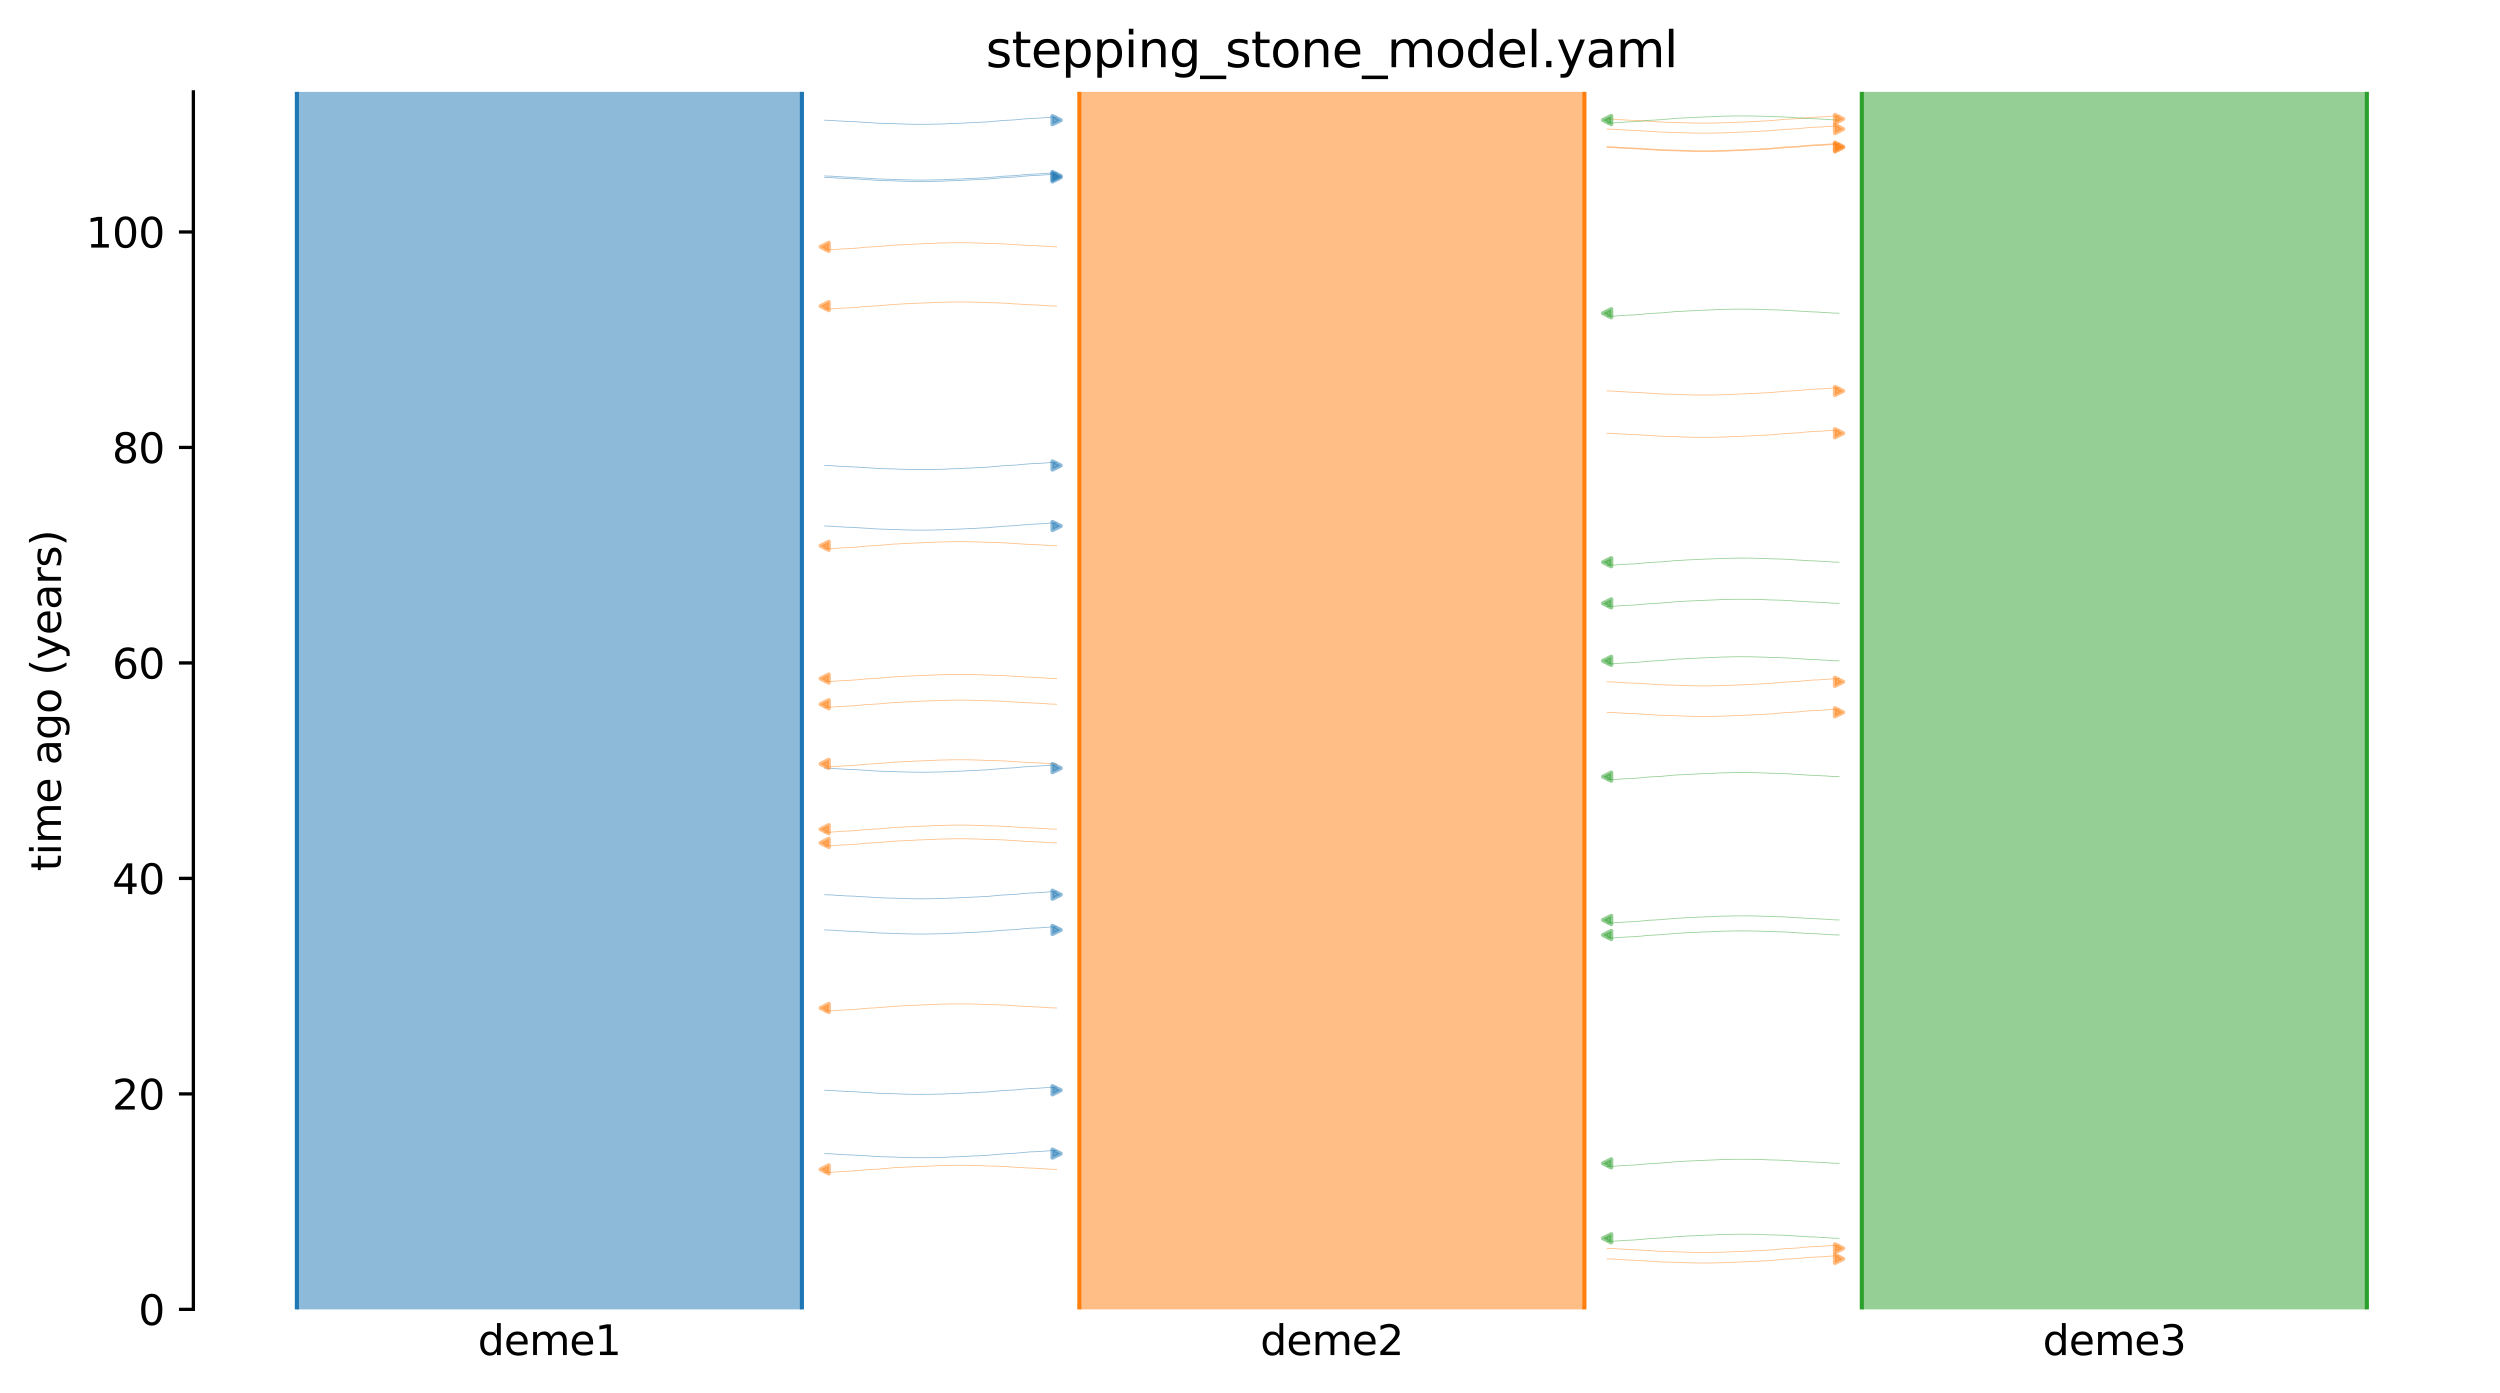 <?xml version="1.0" encoding="utf-8" standalone="no"?>
<!DOCTYPE svg PUBLIC "-//W3C//DTD SVG 1.1//EN"
  "http://www.w3.org/Graphics/SVG/1.1/DTD/svg11.dtd">
<svg xmlns:xlink="http://www.w3.org/1999/xlink" width="607.2pt" height="338.4pt" viewBox="0 0 607.2 338.4" xmlns="http://www.w3.org/2000/svg" version="1.1">
 <defs>
  <style type="text/css">*{stroke-linejoin: round; stroke-linecap: butt}</style>
 </defs>
 <g id="figure_1">
  <g id="patch_1">
   <path d="M 0 338.4 
L 607.2 338.4 
L 607.2 0 
L 0 0 
z
" style="fill: #ffffff"/>
  </g>
  <g id="axes_1">
   <g id="patch_2">
    <path d="M 46.966 318.022 
L 600 318.022 
L 600 22.318 
L 46.966 22.318 
z
" style="fill: #ffffff"/>
   </g>
   <g id="line2d_1">
    <path d="M 200.299 186.56 
L 201.299 186.592 
L 202.299 186.629 
L 203.299 186.726 
L 204.299 186.759 
L 205.299 186.832 
L 206.299 186.871 
L 207.299 186.906 
L 208.299 186.964 
L 209.299 187.034 
L 210.299 187.086 
L 211.299 187.146 
L 212.299 187.234 
L 213.299 187.28 
L 214.299 187.322 
L 215.299 187.353 
L 216.299 187.379 
L 217.299 187.4 
L 218.299 187.454 
L 219.299 187.482 
L 220.299 187.512 
L 221.299 187.537 
L 222.299 187.549 
L 223.299 187.559 
L 224.299 187.559 
L 225.299 187.549 
L 226.299 187.537 
L 227.299 187.506 
L 228.299 187.495 
L 229.299 187.465 
L 230.299 187.405 
L 231.299 187.368 
L 232.299 187.329 
L 233.299 187.287 
L 234.299 187.254 
L 235.299 187.186 
L 236.299 187.147 
L 237.299 187.105 
L 238.299 187.034 
L 239.299 186.998 
L 240.299 186.939 
L 241.299 186.828 
L 242.299 186.758 
L 243.299 186.645 
L 244.299 186.599 
L 245.299 186.538 
L 246.299 186.489 
L 247.299 186.408 
L 248.299 186.29 
L 249.299 186.22 
L 250.299 186.136 
L 251.299 186.103 
L 252.299 186.052 
L 253.299 185.984 
L 254.299 185.917 
L 255.299 185.84 
L 256.62 185.813 
" clip-path="url(#pf105055ee7)" style="fill: none; stroke: #1f77b4; stroke-opacity: 0.5; stroke-width: 0.2; stroke-linecap: square"/>
   </g>
   <g id="line2d_2">
    <path d="M 200.299 225.863 
L 201.299 225.895 
L 202.299 225.932 
L 203.299 226.029 
L 204.299 226.062 
L 205.299 226.135 
L 206.299 226.174 
L 207.299 226.209 
L 208.299 226.267 
L 209.299 226.337 
L 210.299 226.389 
L 211.299 226.449 
L 212.299 226.537 
L 213.299 226.583 
L 214.299 226.625 
L 215.299 226.656 
L 216.299 226.682 
L 217.299 226.703 
L 218.299 226.757 
L 219.299 226.785 
L 220.299 226.815 
L 221.299 226.84 
L 222.299 226.852 
L 223.299 226.862 
L 224.299 226.862 
L 225.299 226.852 
L 226.299 226.84 
L 227.299 226.809 
L 228.299 226.798 
L 229.299 226.768 
L 230.299 226.708 
L 231.299 226.671 
L 232.299 226.632 
L 233.299 226.59 
L 234.299 226.557 
L 235.299 226.489 
L 236.299 226.45 
L 237.299 226.408 
L 238.299 226.337 
L 239.299 226.301 
L 240.299 226.242 
L 241.299 226.131 
L 242.299 226.061 
L 243.299 225.948 
L 244.299 225.902 
L 245.299 225.841 
L 246.299 225.792 
L 247.299 225.711 
L 248.299 225.593 
L 249.299 225.523 
L 250.299 225.439 
L 251.299 225.406 
L 252.299 225.355 
L 253.299 225.287 
L 254.299 225.22 
L 255.299 225.143 
L 256.62 225.116 
" clip-path="url(#pf105055ee7)" style="fill: none; stroke: #1f77b4; stroke-opacity: 0.5; stroke-width: 0.2; stroke-linecap: square"/>
   </g>
   <g id="line2d_3">
    <path d="M 200.299 29.195 
L 201.299 29.227 
L 202.299 29.264 
L 203.299 29.361 
L 204.299 29.394 
L 205.299 29.467 
L 206.299 29.506 
L 207.299 29.541 
L 208.299 29.599 
L 209.299 29.669 
L 210.299 29.721 
L 211.299 29.78 
L 212.299 29.869 
L 213.299 29.915 
L 214.299 29.957 
L 215.299 29.988 
L 216.299 30.014 
L 217.299 30.035 
L 218.299 30.089 
L 219.299 30.117 
L 220.299 30.147 
L 221.299 30.172 
L 222.299 30.184 
L 223.299 30.194 
L 224.299 30.194 
L 225.299 30.184 
L 226.299 30.172 
L 227.299 30.141 
L 228.299 30.13 
L 229.299 30.1 
L 230.299 30.04 
L 231.299 30.003 
L 232.299 29.964 
L 233.299 29.922 
L 234.299 29.889 
L 235.299 29.821 
L 236.299 29.782 
L 237.299 29.74 
L 238.299 29.669 
L 239.299 29.633 
L 240.299 29.574 
L 241.299 29.463 
L 242.299 29.393 
L 243.299 29.28 
L 244.299 29.234 
L 245.299 29.173 
L 246.299 29.124 
L 247.299 29.043 
L 248.299 28.925 
L 249.299 28.855 
L 250.299 28.771 
L 251.299 28.738 
L 252.299 28.687 
L 253.299 28.619 
L 254.299 28.552 
L 255.299 28.475 
L 256.62 28.448 
" clip-path="url(#pf105055ee7)" style="fill: none; stroke: #1f77b4; stroke-opacity: 0.5; stroke-width: 0.2; stroke-linecap: square"/>
   </g>
   <g id="line2d_4">
    <path d="M 200.299 42.736 
L 201.299 42.767 
L 202.299 42.804 
L 203.299 42.902 
L 204.299 42.934 
L 205.299 43.008 
L 206.299 43.047 
L 207.299 43.082 
L 208.299 43.14 
L 209.299 43.21 
L 210.299 43.262 
L 211.299 43.321 
L 212.299 43.409 
L 213.299 43.455 
L 214.299 43.498 
L 215.299 43.528 
L 216.299 43.554 
L 217.299 43.576 
L 218.299 43.63 
L 219.299 43.658 
L 220.299 43.688 
L 221.299 43.713 
L 222.299 43.724 
L 223.299 43.734 
L 224.299 43.734 
L 225.299 43.725 
L 226.299 43.713 
L 227.299 43.682 
L 228.299 43.671 
L 229.299 43.641 
L 230.299 43.581 
L 231.299 43.544 
L 232.299 43.505 
L 233.299 43.462 
L 234.299 43.429 
L 235.299 43.362 
L 236.299 43.323 
L 237.299 43.28 
L 238.299 43.21 
L 239.299 43.173 
L 240.299 43.115 
L 241.299 43.004 
L 242.299 42.933 
L 243.299 42.82 
L 244.299 42.774 
L 245.299 42.713 
L 246.299 42.665 
L 247.299 42.584 
L 248.299 42.465 
L 249.299 42.395 
L 250.299 42.312 
L 251.299 42.279 
L 252.299 42.227 
L 253.299 42.159 
L 254.299 42.093 
L 255.299 42.016 
L 256.62 41.989 
" clip-path="url(#pf105055ee7)" style="fill: none; stroke: #1f77b4; stroke-opacity: 0.5; stroke-width: 0.2; stroke-linecap: square"/>
   </g>
   <g id="line2d_5">
    <path d="M 200.299 280.189 
L 201.299 280.221 
L 202.299 280.258 
L 203.299 280.355 
L 204.299 280.388 
L 205.299 280.461 
L 206.299 280.5 
L 207.299 280.535 
L 208.299 280.593 
L 209.299 280.663 
L 210.299 280.715 
L 211.299 280.775 
L 212.299 280.863 
L 213.299 280.909 
L 214.299 280.951 
L 215.299 280.982 
L 216.299 281.008 
L 217.299 281.029 
L 218.299 281.083 
L 219.299 281.111 
L 220.299 281.141 
L 221.299 281.166 
L 222.299 281.178 
L 223.299 281.188 
L 224.299 281.188 
L 225.299 281.178 
L 226.299 281.166 
L 227.299 281.135 
L 228.299 281.124 
L 229.299 281.094 
L 230.299 281.034 
L 231.299 280.997 
L 232.299 280.958 
L 233.299 280.916 
L 234.299 280.883 
L 235.299 280.815 
L 236.299 280.776 
L 237.299 280.734 
L 238.299 280.663 
L 239.299 280.627 
L 240.299 280.568 
L 241.299 280.457 
L 242.299 280.387 
L 243.299 280.274 
L 244.299 280.228 
L 245.299 280.167 
L 246.299 280.118 
L 247.299 280.037 
L 248.299 279.919 
L 249.299 279.849 
L 250.299 279.765 
L 251.299 279.732 
L 252.299 279.681 
L 253.299 279.613 
L 254.299 279.546 
L 255.299 279.469 
L 256.62 279.442 
" clip-path="url(#pf105055ee7)" style="fill: none; stroke: #1f77b4; stroke-opacity: 0.5; stroke-width: 0.2; stroke-linecap: square"/>
   </g>
   <g id="line2d_6">
    <path d="M 200.299 127.759 
L 201.299 127.79 
L 202.299 127.827 
L 203.299 127.925 
L 204.299 127.957 
L 205.299 128.031 
L 206.299 128.07 
L 207.299 128.105 
L 208.299 128.163 
L 209.299 128.233 
L 210.299 128.285 
L 211.299 128.344 
L 212.299 128.432 
L 213.299 128.478 
L 214.299 128.521 
L 215.299 128.551 
L 216.299 128.577 
L 217.299 128.599 
L 218.299 128.653 
L 219.299 128.681 
L 220.299 128.711 
L 221.299 128.736 
L 222.299 128.747 
L 223.299 128.757 
L 224.299 128.757 
L 225.299 128.748 
L 226.299 128.736 
L 227.299 128.705 
L 228.299 128.694 
L 229.299 128.664 
L 230.299 128.604 
L 231.299 128.567 
L 232.299 128.528 
L 233.299 128.485 
L 234.299 128.452 
L 235.299 128.385 
L 236.299 128.346 
L 237.299 128.303 
L 238.299 128.233 
L 239.299 128.196 
L 240.299 128.138 
L 241.299 128.027 
L 242.299 127.956 
L 243.299 127.843 
L 244.299 127.797 
L 245.299 127.736 
L 246.299 127.688 
L 247.299 127.607 
L 248.299 127.488 
L 249.299 127.418 
L 250.299 127.335 
L 251.299 127.302 
L 252.299 127.25 
L 253.299 127.182 
L 254.299 127.116 
L 255.299 127.039 
L 256.62 127.012 
" clip-path="url(#pf105055ee7)" style="fill: none; stroke: #1f77b4; stroke-opacity: 0.5; stroke-width: 0.2; stroke-linecap: square"/>
   </g>
   <g id="line2d_7">
    <path d="M 200.299 113.056 
L 201.299 113.087 
L 202.299 113.124 
L 203.299 113.222 
L 204.299 113.254 
L 205.299 113.328 
L 206.299 113.366 
L 207.299 113.402 
L 208.299 113.459 
L 209.299 113.53 
L 210.299 113.582 
L 211.299 113.641 
L 212.299 113.729 
L 213.299 113.775 
L 214.299 113.818 
L 215.299 113.848 
L 216.299 113.874 
L 217.299 113.895 
L 218.299 113.95 
L 219.299 113.978 
L 220.299 114.007 
L 221.299 114.033 
L 222.299 114.044 
L 223.299 114.054 
L 224.299 114.054 
L 225.299 114.044 
L 226.299 114.033 
L 227.299 114.002 
L 228.299 113.991 
L 229.299 113.96 
L 230.299 113.901 
L 231.299 113.864 
L 232.299 113.824 
L 233.299 113.782 
L 234.299 113.749 
L 235.299 113.682 
L 236.299 113.643 
L 237.299 113.6 
L 238.299 113.529 
L 239.299 113.493 
L 240.299 113.435 
L 241.299 113.324 
L 242.299 113.253 
L 243.299 113.14 
L 244.299 113.094 
L 245.299 113.033 
L 246.299 112.984 
L 247.299 112.904 
L 248.299 112.785 
L 249.299 112.715 
L 250.299 112.632 
L 251.299 112.599 
L 252.299 112.547 
L 253.299 112.479 
L 254.299 112.413 
L 255.299 112.336 
L 256.62 112.308 
" clip-path="url(#pf105055ee7)" style="fill: none; stroke: #1f77b4; stroke-opacity: 0.5; stroke-width: 0.2; stroke-linecap: square"/>
   </g>
   <g id="line2d_8">
    <path d="M 200.299 217.31 
L 201.299 217.341 
L 202.299 217.378 
L 203.299 217.476 
L 204.299 217.508 
L 205.299 217.582 
L 206.299 217.621 
L 207.299 217.656 
L 208.299 217.714 
L 209.299 217.784 
L 210.299 217.836 
L 211.299 217.895 
L 212.299 217.983 
L 213.299 218.03 
L 214.299 218.072 
L 215.299 218.102 
L 216.299 218.129 
L 217.299 218.15 
L 218.299 218.204 
L 219.299 218.232 
L 220.299 218.262 
L 221.299 218.287 
L 222.299 218.298 
L 223.299 218.308 
L 224.299 218.308 
L 225.299 218.299 
L 226.299 218.287 
L 227.299 218.256 
L 228.299 218.245 
L 229.299 218.215 
L 230.299 218.155 
L 231.299 218.118 
L 232.299 218.079 
L 233.299 218.036 
L 234.299 218.003 
L 235.299 217.936 
L 236.299 217.897 
L 237.299 217.854 
L 238.299 217.784 
L 239.299 217.747 
L 240.299 217.689 
L 241.299 217.578 
L 242.299 217.507 
L 243.299 217.394 
L 244.299 217.349 
L 245.299 217.287 
L 246.299 217.239 
L 247.299 217.158 
L 248.299 217.039 
L 249.299 216.969 
L 250.299 216.886 
L 251.299 216.853 
L 252.299 216.802 
L 253.299 216.733 
L 254.299 216.667 
L 255.299 216.59 
L 256.62 216.563 
" clip-path="url(#pf105055ee7)" style="fill: none; stroke: #1f77b4; stroke-opacity: 0.5; stroke-width: 0.2; stroke-linecap: square"/>
   </g>
   <g id="line2d_9">
    <path d="M 200.299 264.801 
L 201.299 264.833 
L 202.299 264.87 
L 203.299 264.967 
L 204.299 265 
L 205.299 265.073 
L 206.299 265.112 
L 207.299 265.147 
L 208.299 265.205 
L 209.299 265.275 
L 210.299 265.327 
L 211.299 265.387 
L 212.299 265.475 
L 213.299 265.521 
L 214.299 265.563 
L 215.299 265.594 
L 216.299 265.62 
L 217.299 265.641 
L 218.299 265.695 
L 219.299 265.723 
L 220.299 265.753 
L 221.299 265.778 
L 222.299 265.79 
L 223.299 265.8 
L 224.299 265.8 
L 225.299 265.79 
L 226.299 265.778 
L 227.299 265.747 
L 228.299 265.736 
L 229.299 265.706 
L 230.299 265.646 
L 231.299 265.609 
L 232.299 265.57 
L 233.299 265.528 
L 234.299 265.495 
L 235.299 265.427 
L 236.299 265.388 
L 237.299 265.346 
L 238.299 265.275 
L 239.299 265.239 
L 240.299 265.18 
L 241.299 265.069 
L 242.299 264.999 
L 243.299 264.886 
L 244.299 264.84 
L 245.299 264.779 
L 246.299 264.73 
L 247.299 264.649 
L 248.299 264.531 
L 249.299 264.461 
L 250.299 264.377 
L 251.299 264.344 
L 252.299 264.293 
L 253.299 264.225 
L 254.299 264.158 
L 255.299 264.081 
L 256.62 264.054 
" clip-path="url(#pf105055ee7)" style="fill: none; stroke: #1f77b4; stroke-opacity: 0.5; stroke-width: 0.2; stroke-linecap: square"/>
   </g>
   <g id="line2d_10">
    <path d="M 200.299 43.083 
L 201.299 43.115 
L 202.299 43.152 
L 203.299 43.249 
L 204.299 43.282 
L 205.299 43.356 
L 206.299 43.394 
L 207.299 43.43 
L 208.299 43.487 
L 209.299 43.558 
L 210.299 43.61 
L 211.299 43.669 
L 212.299 43.757 
L 213.299 43.803 
L 214.299 43.846 
L 215.299 43.876 
L 216.299 43.902 
L 217.299 43.923 
L 218.299 43.978 
L 219.299 44.005 
L 220.299 44.035 
L 221.299 44.061 
L 222.299 44.072 
L 223.299 44.082 
L 224.299 44.082 
L 225.299 44.072 
L 226.299 44.061 
L 227.299 44.03 
L 228.299 44.018 
L 229.299 43.988 
L 230.299 43.928 
L 231.299 43.891 
L 232.299 43.852 
L 233.299 43.81 
L 234.299 43.777 
L 235.299 43.71 
L 236.299 43.67 
L 237.299 43.628 
L 238.299 43.557 
L 239.299 43.521 
L 240.299 43.462 
L 241.299 43.351 
L 242.299 43.281 
L 243.299 43.168 
L 244.299 43.122 
L 245.299 43.061 
L 246.299 43.012 
L 247.299 42.931 
L 248.299 42.813 
L 249.299 42.743 
L 250.299 42.659 
L 251.299 42.626 
L 252.299 42.575 
L 253.299 42.507 
L 254.299 42.44 
L 255.299 42.364 
L 256.62 42.336 
" clip-path="url(#pf105055ee7)" style="fill: none; stroke: #1f77b4; stroke-opacity: 0.5; stroke-width: 0.2; stroke-linecap: square"/>
   </g>
   <g id="line2d_11">
    <path d="M 256.62 171.044 
L 255.62 171.012 
L 254.62 170.976 
L 253.62 170.878 
L 252.62 170.845 
L 251.62 170.772 
L 250.62 170.733 
L 249.62 170.698 
L 248.62 170.64 
L 247.62 170.57 
L 246.62 170.518 
L 245.62 170.459 
L 244.62 170.37 
L 243.62 170.324 
L 242.62 170.282 
L 241.62 170.251 
L 240.62 170.225 
L 239.62 170.204 
L 238.62 170.15 
L 237.62 170.122 
L 236.62 170.092 
L 235.62 170.067 
L 234.62 170.055 
L 233.62 170.045 
L 232.62 170.045 
L 231.62 170.055 
L 230.62 170.067 
L 229.62 170.098 
L 228.62 170.109 
L 227.62 170.139 
L 226.62 170.199 
L 225.62 170.236 
L 224.62 170.275 
L 223.62 170.317 
L 222.62 170.35 
L 221.62 170.418 
L 220.62 170.457 
L 219.62 170.499 
L 218.62 170.57 
L 217.62 170.606 
L 216.62 170.665 
L 215.62 170.776 
L 214.62 170.846 
L 213.62 170.959 
L 212.62 171.005 
L 211.62 171.066 
L 210.62 171.115 
L 209.62 171.196 
L 208.62 171.314 
L 207.62 171.384 
L 206.62 171.468 
L 205.62 171.501 
L 204.62 171.552 
L 203.62 171.621 
L 202.62 171.687 
L 201.62 171.764 
L 200.299 171.791 
" clip-path="url(#pf105055ee7)" style="fill: none; stroke: #ff7f0e; stroke-opacity: 0.5; stroke-width: 0.2; stroke-linecap: square"/>
   </g>
   <g id="line2d_12">
    <path d="M 256.62 185.531 
L 255.62 185.499 
L 254.62 185.462 
L 253.62 185.365 
L 252.62 185.332 
L 251.62 185.259 
L 250.62 185.22 
L 249.62 185.185 
L 248.62 185.127 
L 247.62 185.057 
L 246.62 185.005 
L 245.62 184.945 
L 244.62 184.857 
L 243.62 184.811 
L 242.62 184.769 
L 241.62 184.738 
L 240.62 184.712 
L 239.62 184.691 
L 238.62 184.637 
L 237.62 184.609 
L 236.62 184.579 
L 235.62 184.554 
L 234.62 184.542 
L 233.62 184.532 
L 232.62 184.532 
L 231.62 184.542 
L 230.62 184.554 
L 229.62 184.585 
L 228.62 184.596 
L 227.62 184.626 
L 226.62 184.686 
L 225.62 184.723 
L 224.62 184.762 
L 223.62 184.804 
L 222.62 184.837 
L 221.62 184.905 
L 220.62 184.944 
L 219.62 184.986 
L 218.62 185.057 
L 217.62 185.093 
L 216.62 185.152 
L 215.62 185.263 
L 214.62 185.333 
L 213.62 185.446 
L 212.62 185.492 
L 211.62 185.553 
L 210.62 185.602 
L 209.62 185.683 
L 208.62 185.801 
L 207.62 185.871 
L 206.62 185.955 
L 205.62 185.988 
L 204.62 186.039 
L 203.62 186.107 
L 202.62 186.174 
L 201.62 186.251 
L 200.299 186.278 
" clip-path="url(#pf105055ee7)" style="fill: none; stroke: #ff7f0e; stroke-opacity: 0.5; stroke-width: 0.2; stroke-linecap: square"/>
   </g>
   <g id="line2d_13">
    <path d="M 256.62 244.82 
L 255.62 244.788 
L 254.62 244.751 
L 253.62 244.654 
L 252.62 244.621 
L 251.62 244.547 
L 250.62 244.509 
L 249.62 244.473 
L 248.62 244.416 
L 247.62 244.345 
L 246.62 244.293 
L 245.62 244.234 
L 244.62 244.146 
L 243.62 244.1 
L 242.62 244.057 
L 241.62 244.027 
L 240.62 244.001 
L 239.62 243.98 
L 238.62 243.925 
L 237.62 243.897 
L 236.62 243.868 
L 235.62 243.842 
L 234.62 243.831 
L 233.62 243.821 
L 232.62 243.821 
L 231.62 243.831 
L 230.62 243.842 
L 229.62 243.873 
L 228.62 243.885 
L 227.62 243.915 
L 226.62 243.974 
L 225.62 244.012 
L 224.62 244.051 
L 223.62 244.093 
L 222.62 244.126 
L 221.62 244.193 
L 220.62 244.233 
L 219.62 244.275 
L 218.62 244.346 
L 217.62 244.382 
L 216.62 244.441 
L 215.62 244.552 
L 214.62 244.622 
L 213.62 244.735 
L 212.62 244.781 
L 211.62 244.842 
L 210.62 244.891 
L 209.62 244.971 
L 208.62 245.09 
L 207.62 245.16 
L 206.62 245.243 
L 205.62 245.277 
L 204.62 245.328 
L 203.62 245.396 
L 202.62 245.462 
L 201.62 245.539 
L 200.299 245.567 
" clip-path="url(#pf105055ee7)" style="fill: none; stroke: #ff7f0e; stroke-opacity: 0.5; stroke-width: 0.2; stroke-linecap: square"/>
   </g>
   <g id="line2d_14">
    <path d="M 256.62 74.341 
L 255.62 74.309 
L 254.62 74.272 
L 253.62 74.174 
L 252.62 74.142 
L 251.62 74.068 
L 250.62 74.03 
L 249.62 73.994 
L 248.62 73.937 
L 247.62 73.866 
L 246.62 73.814 
L 245.62 73.755 
L 244.62 73.667 
L 243.62 73.621 
L 242.62 73.578 
L 241.62 73.548 
L 240.62 73.522 
L 239.62 73.501 
L 238.62 73.446 
L 237.62 73.418 
L 236.62 73.389 
L 235.62 73.363 
L 234.62 73.352 
L 233.62 73.342 
L 232.62 73.342 
L 231.62 73.352 
L 230.62 73.363 
L 229.62 73.394 
L 228.62 73.406 
L 227.62 73.436 
L 226.62 73.495 
L 225.62 73.533 
L 224.62 73.572 
L 223.62 73.614 
L 222.62 73.647 
L 221.62 73.714 
L 220.62 73.753 
L 219.62 73.796 
L 218.62 73.867 
L 217.62 73.903 
L 216.62 73.962 
L 215.62 74.072 
L 214.62 74.143 
L 213.62 74.256 
L 212.62 74.302 
L 211.62 74.363 
L 210.62 74.412 
L 209.62 74.492 
L 208.62 74.611 
L 207.62 74.681 
L 206.62 74.764 
L 205.62 74.798 
L 204.62 74.849 
L 203.62 74.917 
L 202.62 74.983 
L 201.62 75.06 
L 200.299 75.088 
" clip-path="url(#pf105055ee7)" style="fill: none; stroke: #ff7f0e; stroke-opacity: 0.5; stroke-width: 0.2; stroke-linecap: square"/>
   </g>
   <g id="line2d_15">
    <path d="M 256.62 164.808 
L 255.62 164.776 
L 254.62 164.739 
L 253.62 164.641 
L 252.62 164.609 
L 251.62 164.535 
L 250.62 164.497 
L 249.62 164.461 
L 248.62 164.404 
L 247.62 164.333 
L 246.62 164.281 
L 245.62 164.222 
L 244.62 164.134 
L 243.62 164.088 
L 242.62 164.045 
L 241.62 164.015 
L 240.62 163.989 
L 239.62 163.968 
L 238.62 163.913 
L 237.62 163.885 
L 236.62 163.856 
L 235.62 163.83 
L 234.62 163.819 
L 233.62 163.809 
L 232.62 163.809 
L 231.62 163.819 
L 230.62 163.83 
L 229.62 163.861 
L 228.62 163.873 
L 227.62 163.903 
L 226.62 163.962 
L 225.62 164 
L 224.62 164.039 
L 223.62 164.081 
L 222.62 164.114 
L 221.62 164.181 
L 220.62 164.22 
L 219.62 164.263 
L 218.62 164.334 
L 217.62 164.37 
L 216.62 164.429 
L 215.62 164.539 
L 214.62 164.61 
L 213.62 164.723 
L 212.62 164.769 
L 211.62 164.83 
L 210.62 164.879 
L 209.62 164.959 
L 208.62 165.078 
L 207.62 165.148 
L 206.62 165.231 
L 205.62 165.265 
L 204.62 165.316 
L 203.62 165.384 
L 202.62 165.45 
L 201.62 165.527 
L 200.299 165.555 
" clip-path="url(#pf105055ee7)" style="fill: none; stroke: #ff7f0e; stroke-opacity: 0.5; stroke-width: 0.2; stroke-linecap: square"/>
   </g>
   <g id="line2d_16">
    <path d="M 256.62 132.554 
L 255.62 132.523 
L 254.62 132.486 
L 253.62 132.388 
L 252.62 132.356 
L 251.62 132.282 
L 250.62 132.244 
L 249.62 132.208 
L 248.62 132.15 
L 247.62 132.08 
L 246.62 132.028 
L 245.62 131.969 
L 244.62 131.881 
L 243.62 131.835 
L 242.62 131.792 
L 241.62 131.762 
L 240.62 131.736 
L 239.62 131.714 
L 238.62 131.66 
L 237.62 131.632 
L 236.62 131.602 
L 235.62 131.577 
L 234.62 131.566 
L 233.62 131.556 
L 232.62 131.556 
L 231.62 131.565 
L 230.62 131.577 
L 229.62 131.608 
L 228.62 131.619 
L 227.62 131.649 
L 226.62 131.709 
L 225.62 131.746 
L 224.62 131.785 
L 223.62 131.828 
L 222.62 131.861 
L 221.62 131.928 
L 220.62 131.967 
L 219.62 132.01 
L 218.62 132.081 
L 217.62 132.117 
L 216.62 132.175 
L 215.62 132.286 
L 214.62 132.357 
L 213.62 132.47 
L 212.62 132.516 
L 211.62 132.577 
L 210.62 132.625 
L 209.62 132.706 
L 208.62 132.825 
L 207.62 132.895 
L 206.62 132.978 
L 205.62 133.011 
L 204.62 133.063 
L 203.62 133.131 
L 202.62 133.197 
L 201.62 133.274 
L 200.299 133.301 
" clip-path="url(#pf105055ee7)" style="fill: none; stroke: #ff7f0e; stroke-opacity: 0.5; stroke-width: 0.2; stroke-linecap: square"/>
   </g>
   <g id="line2d_17">
    <path d="M 256.62 284.024 
L 255.62 283.992 
L 254.62 283.955 
L 253.62 283.858 
L 252.62 283.825 
L 251.62 283.752 
L 250.62 283.713 
L 249.62 283.678 
L 248.62 283.62 
L 247.62 283.55 
L 246.62 283.498 
L 245.62 283.439 
L 244.62 283.35 
L 243.62 283.304 
L 242.62 283.262 
L 241.62 283.231 
L 240.62 283.205 
L 239.62 283.184 
L 238.62 283.13 
L 237.62 283.102 
L 236.62 283.072 
L 235.62 283.047 
L 234.62 283.035 
L 233.62 283.025 
L 232.62 283.025 
L 231.62 283.035 
L 230.62 283.047 
L 229.62 283.078 
L 228.62 283.089 
L 227.62 283.119 
L 226.62 283.179 
L 225.62 283.216 
L 224.62 283.255 
L 223.62 283.297 
L 222.62 283.33 
L 221.62 283.398 
L 220.62 283.437 
L 219.62 283.479 
L 218.62 283.55 
L 217.62 283.586 
L 216.62 283.645 
L 215.62 283.756 
L 214.62 283.826 
L 213.62 283.939 
L 212.62 283.985 
L 211.62 284.046 
L 210.62 284.095 
L 209.62 284.176 
L 208.62 284.294 
L 207.62 284.364 
L 206.62 284.448 
L 205.62 284.481 
L 204.62 284.532 
L 203.62 284.601 
L 202.62 284.667 
L 201.62 284.744 
L 200.299 284.771 
" clip-path="url(#pf105055ee7)" style="fill: none; stroke: #ff7f0e; stroke-opacity: 0.5; stroke-width: 0.2; stroke-linecap: square"/>
   </g>
   <g id="line2d_18">
    <path d="M 256.62 204.719 
L 255.62 204.688 
L 254.62 204.651 
L 253.62 204.553 
L 252.62 204.52 
L 251.62 204.447 
L 250.62 204.408 
L 249.62 204.373 
L 248.62 204.315 
L 247.62 204.245 
L 246.62 204.193 
L 245.62 204.134 
L 244.62 204.045 
L 243.62 203.999 
L 242.62 203.957 
L 241.62 203.926 
L 240.62 203.9 
L 239.62 203.879 
L 238.62 203.825 
L 237.62 203.797 
L 236.62 203.767 
L 235.62 203.742 
L 234.62 203.731 
L 233.62 203.72 
L 232.62 203.721 
L 231.62 203.73 
L 230.62 203.742 
L 229.62 203.773 
L 228.62 203.784 
L 227.62 203.814 
L 226.62 203.874 
L 225.62 203.911 
L 224.62 203.95 
L 223.62 203.993 
L 222.62 204.025 
L 221.62 204.093 
L 220.62 204.132 
L 219.62 204.175 
L 218.62 204.245 
L 217.62 204.282 
L 216.62 204.34 
L 215.62 204.451 
L 214.62 204.522 
L 213.62 204.635 
L 212.62 204.68 
L 211.62 204.742 
L 210.62 204.79 
L 209.62 204.871 
L 208.62 204.989 
L 207.62 205.06 
L 206.62 205.143 
L 205.62 205.176 
L 204.62 205.227 
L 203.62 205.296 
L 202.62 205.362 
L 201.62 205.439 
L 200.299 205.466 
" clip-path="url(#pf105055ee7)" style="fill: none; stroke: #ff7f0e; stroke-opacity: 0.5; stroke-width: 0.2; stroke-linecap: square"/>
   </g>
   <g id="line2d_19">
    <path d="M 256.62 201.399 
L 255.62 201.367 
L 254.62 201.33 
L 253.62 201.233 
L 252.62 201.2 
L 251.62 201.127 
L 250.62 201.088 
L 249.62 201.053 
L 248.62 200.995 
L 247.62 200.925 
L 246.62 200.873 
L 245.62 200.813 
L 244.62 200.725 
L 243.62 200.679 
L 242.62 200.637 
L 241.62 200.606 
L 240.62 200.58 
L 239.62 200.559 
L 238.62 200.505 
L 237.62 200.477 
L 236.62 200.447 
L 235.62 200.421 
L 234.62 200.41 
L 233.62 200.4 
L 232.62 200.4 
L 231.62 200.41 
L 230.62 200.422 
L 229.62 200.453 
L 228.62 200.464 
L 227.62 200.494 
L 226.62 200.554 
L 225.62 200.591 
L 224.62 200.63 
L 223.62 200.672 
L 222.62 200.705 
L 221.62 200.773 
L 220.62 200.812 
L 219.62 200.854 
L 218.62 200.925 
L 217.62 200.961 
L 216.62 201.02 
L 215.62 201.131 
L 214.62 201.201 
L 213.62 201.314 
L 212.62 201.36 
L 211.62 201.421 
L 210.62 201.47 
L 209.62 201.551 
L 208.62 201.669 
L 207.62 201.739 
L 206.62 201.823 
L 205.62 201.856 
L 204.62 201.907 
L 203.62 201.975 
L 202.62 202.042 
L 201.62 202.119 
L 200.299 202.146 
" clip-path="url(#pf105055ee7)" style="fill: none; stroke: #ff7f0e; stroke-opacity: 0.5; stroke-width: 0.2; stroke-linecap: square"/>
   </g>
   <g id="line2d_20">
    <path d="M 256.62 59.951 
L 255.62 59.92 
L 254.62 59.883 
L 253.62 59.785 
L 252.62 59.753 
L 251.62 59.679 
L 250.62 59.64 
L 249.62 59.605 
L 248.62 59.547 
L 247.62 59.477 
L 246.62 59.425 
L 245.62 59.366 
L 244.62 59.278 
L 243.62 59.231 
L 242.62 59.189 
L 241.62 59.159 
L 240.62 59.132 
L 239.62 59.111 
L 238.62 59.057 
L 237.62 59.029 
L 236.62 58.999 
L 235.62 58.974 
L 234.62 58.963 
L 233.62 58.953 
L 232.62 58.953 
L 231.62 58.962 
L 230.62 58.974 
L 229.62 59.005 
L 228.62 59.016 
L 227.62 59.046 
L 226.62 59.106 
L 225.62 59.143 
L 224.62 59.182 
L 223.62 59.225 
L 222.62 59.258 
L 221.62 59.325 
L 220.62 59.364 
L 219.62 59.407 
L 218.62 59.477 
L 217.62 59.514 
L 216.62 59.572 
L 215.62 59.683 
L 214.62 59.754 
L 213.62 59.867 
L 212.62 59.912 
L 211.62 59.974 
L 210.62 60.022 
L 209.62 60.103 
L 208.62 60.222 
L 207.62 60.292 
L 206.62 60.375 
L 205.62 60.408 
L 204.62 60.459 
L 203.62 60.528 
L 202.62 60.594 
L 201.62 60.671 
L 200.299 60.698 
" clip-path="url(#pf105055ee7)" style="fill: none; stroke: #ff7f0e; stroke-opacity: 0.5; stroke-width: 0.2; stroke-linecap: square"/>
   </g>
   <g id="line2d_21">
    <path d="M 390.346 28.906 
L 391.346 28.938 
L 392.346 28.975 
L 393.346 29.072 
L 394.346 29.105 
L 395.346 29.179 
L 396.346 29.217 
L 397.346 29.253 
L 398.346 29.31 
L 399.346 29.381 
L 400.346 29.433 
L 401.346 29.492 
L 402.346 29.58 
L 403.346 29.626 
L 404.346 29.669 
L 405.346 29.699 
L 406.346 29.725 
L 407.346 29.746 
L 408.346 29.801 
L 409.346 29.828 
L 410.346 29.858 
L 411.346 29.884 
L 412.346 29.895 
L 413.346 29.905 
L 414.346 29.905 
L 415.346 29.895 
L 416.346 29.884 
L 417.346 29.853 
L 418.346 29.841 
L 419.346 29.811 
L 420.346 29.751 
L 421.346 29.714 
L 422.346 29.675 
L 423.346 29.633 
L 424.346 29.6 
L 425.346 29.533 
L 426.346 29.493 
L 427.346 29.451 
L 428.346 29.38 
L 429.346 29.344 
L 430.346 29.285 
L 431.346 29.174 
L 432.346 29.104 
L 433.346 28.991 
L 434.346 28.945 
L 435.346 28.884 
L 436.346 28.835 
L 437.346 28.754 
L 438.346 28.636 
L 439.346 28.566 
L 440.346 28.482 
L 441.346 28.449 
L 442.346 28.398 
L 443.346 28.33 
L 444.346 28.263 
L 445.346 28.187 
L 446.666 28.159 
" clip-path="url(#pf105055ee7)" style="fill: none; stroke: #ff7f0e; stroke-opacity: 0.5; stroke-width: 0.2; stroke-linecap: square"/>
   </g>
   <g id="line2d_22">
    <path d="M 390.346 35.627 
L 391.346 35.659 
L 392.346 35.696 
L 393.346 35.793 
L 394.346 35.826 
L 395.346 35.9 
L 396.346 35.938 
L 397.346 35.974 
L 398.346 36.031 
L 399.346 36.102 
L 400.346 36.154 
L 401.346 36.213 
L 402.346 36.301 
L 403.346 36.347 
L 404.346 36.389 
L 405.346 36.42 
L 406.346 36.446 
L 407.346 36.467 
L 408.346 36.522 
L 409.346 36.549 
L 410.346 36.579 
L 411.346 36.605 
L 412.346 36.616 
L 413.346 36.626 
L 414.346 36.626 
L 415.346 36.616 
L 416.346 36.605 
L 417.346 36.573 
L 418.346 36.562 
L 419.346 36.532 
L 420.346 36.472 
L 421.346 36.435 
L 422.346 36.396 
L 423.346 36.354 
L 424.346 36.321 
L 425.346 36.254 
L 426.346 36.214 
L 427.346 36.172 
L 428.346 36.101 
L 429.346 36.065 
L 430.346 36.006 
L 431.346 35.895 
L 432.346 35.825 
L 433.346 35.712 
L 434.346 35.666 
L 435.346 35.605 
L 436.346 35.556 
L 437.346 35.475 
L 438.346 35.357 
L 439.346 35.287 
L 440.346 35.203 
L 441.346 35.17 
L 442.346 35.119 
L 443.346 35.051 
L 444.346 34.984 
L 445.346 34.908 
L 446.666 34.88 
" clip-path="url(#pf105055ee7)" style="fill: none; stroke: #ff7f0e; stroke-opacity: 0.5; stroke-width: 0.2; stroke-linecap: square"/>
   </g>
   <g id="line2d_23">
    <path d="M 390.346 305.76 
L 391.346 305.791 
L 392.346 305.828 
L 393.346 305.926 
L 394.346 305.958 
L 395.346 306.032 
L 396.346 306.07 
L 397.346 306.106 
L 398.346 306.164 
L 399.346 306.234 
L 400.346 306.286 
L 401.346 306.345 
L 402.346 306.433 
L 403.346 306.479 
L 404.346 306.522 
L 405.346 306.552 
L 406.346 306.578 
L 407.346 306.6 
L 408.346 306.654 
L 409.346 306.682 
L 410.346 306.712 
L 411.346 306.737 
L 412.346 306.748 
L 413.346 306.758 
L 414.346 306.758 
L 415.346 306.749 
L 416.346 306.737 
L 417.346 306.706 
L 418.346 306.695 
L 419.346 306.665 
L 420.346 306.605 
L 421.346 306.568 
L 422.346 306.529 
L 423.346 306.486 
L 424.346 306.453 
L 425.346 306.386 
L 426.346 306.347 
L 427.346 306.304 
L 428.346 306.234 
L 429.346 306.197 
L 430.346 306.139 
L 431.346 306.028 
L 432.346 305.957 
L 433.346 305.844 
L 434.346 305.798 
L 435.346 305.737 
L 436.346 305.689 
L 437.346 305.608 
L 438.346 305.489 
L 439.346 305.419 
L 440.346 305.336 
L 441.346 305.303 
L 442.346 305.251 
L 443.346 305.183 
L 444.346 305.117 
L 445.346 305.04 
L 446.666 305.013 
" clip-path="url(#pf105055ee7)" style="fill: none; stroke: #ff7f0e; stroke-opacity: 0.5; stroke-width: 0.2; stroke-linecap: square"/>
   </g>
   <g id="line2d_24">
    <path d="M 390.346 105.223 
L 391.346 105.254 
L 392.346 105.291 
L 393.346 105.389 
L 394.346 105.422 
L 395.346 105.495 
L 396.346 105.534 
L 397.346 105.569 
L 398.346 105.627 
L 399.346 105.697 
L 400.346 105.749 
L 401.346 105.808 
L 402.346 105.897 
L 403.346 105.943 
L 404.346 105.985 
L 405.346 106.016 
L 406.346 106.042 
L 407.346 106.063 
L 408.346 106.117 
L 409.346 106.145 
L 410.346 106.175 
L 411.346 106.2 
L 412.346 106.211 
L 413.346 106.222 
L 414.346 106.221 
L 415.346 106.212 
L 416.346 106.2 
L 417.346 106.169 
L 418.346 106.158 
L 419.346 106.128 
L 420.346 106.068 
L 421.346 106.031 
L 422.346 105.992 
L 423.346 105.949 
L 424.346 105.917 
L 425.346 105.849 
L 426.346 105.81 
L 427.346 105.767 
L 428.346 105.697 
L 429.346 105.66 
L 430.346 105.602 
L 431.346 105.491 
L 432.346 105.42 
L 433.346 105.307 
L 434.346 105.262 
L 435.346 105.2 
L 436.346 105.152 
L 437.346 105.071 
L 438.346 104.953 
L 439.346 104.882 
L 440.346 104.799 
L 441.346 104.766 
L 442.346 104.715 
L 443.346 104.646 
L 444.346 104.58 
L 445.346 104.503 
L 446.666 104.476 
" clip-path="url(#pf105055ee7)" style="fill: none; stroke: #ff7f0e; stroke-opacity: 0.5; stroke-width: 0.2; stroke-linecap: square"/>
   </g>
   <g id="line2d_25">
    <path d="M 390.346 35.801 
L 391.346 35.833 
L 392.346 35.869 
L 393.346 35.967 
L 394.346 36 
L 395.346 36.073 
L 396.346 36.112 
L 397.346 36.147 
L 398.346 36.205 
L 399.346 36.275 
L 400.346 36.327 
L 401.346 36.386 
L 402.346 36.475 
L 403.346 36.521 
L 404.346 36.563 
L 405.346 36.594 
L 406.346 36.62 
L 407.346 36.641 
L 408.346 36.695 
L 409.346 36.723 
L 410.346 36.753 
L 411.346 36.778 
L 412.346 36.79 
L 413.346 36.8 
L 414.346 36.8 
L 415.346 36.79 
L 416.346 36.778 
L 417.346 36.747 
L 418.346 36.736 
L 419.346 36.706 
L 420.346 36.646 
L 421.346 36.609 
L 422.346 36.57 
L 423.346 36.528 
L 424.346 36.495 
L 425.346 36.427 
L 426.346 36.388 
L 427.346 36.346 
L 428.346 36.275 
L 429.346 36.239 
L 430.346 36.18 
L 431.346 36.069 
L 432.346 35.999 
L 433.346 35.886 
L 434.346 35.84 
L 435.346 35.779 
L 436.346 35.73 
L 437.346 35.649 
L 438.346 35.531 
L 439.346 35.461 
L 440.346 35.377 
L 441.346 35.344 
L 442.346 35.293 
L 443.346 35.224 
L 444.346 35.158 
L 445.346 35.081 
L 446.666 35.054 
" clip-path="url(#pf105055ee7)" style="fill: none; stroke: #ff7f0e; stroke-opacity: 0.5; stroke-width: 0.2; stroke-linecap: square"/>
   </g>
   <g id="line2d_26">
    <path d="M 390.346 165.593 
L 391.346 165.624 
L 392.346 165.661 
L 393.346 165.759 
L 394.346 165.791 
L 395.346 165.865 
L 396.346 165.903 
L 397.346 165.939 
L 398.346 165.997 
L 399.346 166.067 
L 400.346 166.119 
L 401.346 166.178 
L 402.346 166.266 
L 403.346 166.312 
L 404.346 166.355 
L 405.346 166.385 
L 406.346 166.411 
L 407.346 166.433 
L 408.346 166.487 
L 409.346 166.515 
L 410.346 166.545 
L 411.346 166.57 
L 412.346 166.581 
L 413.346 166.591 
L 414.346 166.591 
L 415.346 166.582 
L 416.346 166.57 
L 417.346 166.539 
L 418.346 166.528 
L 419.346 166.498 
L 420.346 166.438 
L 421.346 166.401 
L 422.346 166.361 
L 423.346 166.319 
L 424.346 166.286 
L 425.346 166.219 
L 426.346 166.18 
L 427.346 166.137 
L 428.346 166.066 
L 429.346 166.03 
L 430.346 165.972 
L 431.346 165.861 
L 432.346 165.79 
L 433.346 165.677 
L 434.346 165.631 
L 435.346 165.57 
L 436.346 165.522 
L 437.346 165.441 
L 438.346 165.322 
L 439.346 165.252 
L 440.346 165.169 
L 441.346 165.136 
L 442.346 165.084 
L 443.346 165.016 
L 444.346 164.95 
L 445.346 164.873 
L 446.666 164.846 
" clip-path="url(#pf105055ee7)" style="fill: none; stroke: #ff7f0e; stroke-opacity: 0.5; stroke-width: 0.2; stroke-linecap: square"/>
   </g>
   <g id="line2d_27">
    <path d="M 390.346 94.95 
L 391.346 94.981 
L 392.346 95.018 
L 393.346 95.116 
L 394.346 95.148 
L 395.346 95.222 
L 396.346 95.26 
L 397.346 95.296 
L 398.346 95.353 
L 399.346 95.424 
L 400.346 95.476 
L 401.346 95.535 
L 402.346 95.623 
L 403.346 95.669 
L 404.346 95.712 
L 405.346 95.742 
L 406.346 95.768 
L 407.346 95.789 
L 408.346 95.844 
L 409.346 95.872 
L 410.346 95.901 
L 411.346 95.927 
L 412.346 95.938 
L 413.346 95.948 
L 414.346 95.948 
L 415.346 95.938 
L 416.346 95.927 
L 417.346 95.896 
L 418.346 95.885 
L 419.346 95.854 
L 420.346 95.795 
L 421.346 95.757 
L 422.346 95.718 
L 423.346 95.676 
L 424.346 95.643 
L 425.346 95.576 
L 426.346 95.537 
L 427.346 95.494 
L 428.346 95.423 
L 429.346 95.387 
L 430.346 95.329 
L 431.346 95.218 
L 432.346 95.147 
L 433.346 95.034 
L 434.346 94.988 
L 435.346 94.927 
L 436.346 94.878 
L 437.346 94.798 
L 438.346 94.679 
L 439.346 94.609 
L 440.346 94.526 
L 441.346 94.493 
L 442.346 94.441 
L 443.346 94.373 
L 444.346 94.307 
L 445.346 94.23 
L 446.666 94.202 
" clip-path="url(#pf105055ee7)" style="fill: none; stroke: #ff7f0e; stroke-opacity: 0.5; stroke-width: 0.2; stroke-linecap: square"/>
   </g>
   <g id="line2d_28">
    <path d="M 390.346 173.007 
L 391.346 173.039 
L 392.346 173.076 
L 393.346 173.174 
L 394.346 173.206 
L 395.346 173.28 
L 396.346 173.318 
L 397.346 173.354 
L 398.346 173.411 
L 399.346 173.482 
L 400.346 173.534 
L 401.346 173.593 
L 402.346 173.681 
L 403.346 173.727 
L 404.346 173.77 
L 405.346 173.8 
L 406.346 173.826 
L 407.346 173.847 
L 408.346 173.902 
L 409.346 173.93 
L 410.346 173.959 
L 411.346 173.985 
L 412.346 173.996 
L 413.346 174.006 
L 414.346 174.006 
L 415.346 173.996 
L 416.346 173.985 
L 417.346 173.954 
L 418.346 173.942 
L 419.346 173.912 
L 420.346 173.853 
L 421.346 173.815 
L 422.346 173.776 
L 423.346 173.734 
L 424.346 173.701 
L 425.346 173.634 
L 426.346 173.595 
L 427.346 173.552 
L 428.346 173.481 
L 429.346 173.445 
L 430.346 173.386 
L 431.346 173.275 
L 432.346 173.205 
L 433.346 173.092 
L 434.346 173.046 
L 435.346 172.985 
L 436.346 172.936 
L 437.346 172.856 
L 438.346 172.737 
L 439.346 172.667 
L 440.346 172.584 
L 441.346 172.55 
L 442.346 172.499 
L 443.346 172.431 
L 444.346 172.365 
L 445.346 172.288 
L 446.666 172.26 
" clip-path="url(#pf105055ee7)" style="fill: none; stroke: #ff7f0e; stroke-opacity: 0.5; stroke-width: 0.2; stroke-linecap: square"/>
   </g>
   <g id="line2d_29">
    <path d="M 390.346 303.198 
L 391.346 303.229 
L 392.346 303.266 
L 393.346 303.364 
L 394.346 303.397 
L 395.346 303.47 
L 396.346 303.509 
L 397.346 303.544 
L 398.346 303.602 
L 399.346 303.672 
L 400.346 303.724 
L 401.346 303.783 
L 402.346 303.872 
L 403.346 303.918 
L 404.346 303.96 
L 405.346 303.991 
L 406.346 304.017 
L 407.346 304.038 
L 408.346 304.092 
L 409.346 304.12 
L 410.346 304.15 
L 411.346 304.175 
L 412.346 304.187 
L 413.346 304.197 
L 414.346 304.196 
L 415.346 304.187 
L 416.346 304.175 
L 417.346 304.144 
L 418.346 304.133 
L 419.346 304.103 
L 420.346 304.043 
L 421.346 304.006 
L 422.346 303.967 
L 423.346 303.924 
L 424.346 303.892 
L 425.346 303.824 
L 426.346 303.785 
L 427.346 303.742 
L 428.346 303.672 
L 429.346 303.635 
L 430.346 303.577 
L 431.346 303.466 
L 432.346 303.395 
L 433.346 303.283 
L 434.346 303.237 
L 435.346 303.175 
L 436.346 303.127 
L 437.346 303.046 
L 438.346 302.928 
L 439.346 302.857 
L 440.346 302.774 
L 441.346 302.741 
L 442.346 302.69 
L 443.346 302.621 
L 444.346 302.555 
L 445.346 302.478 
L 446.666 302.451 
" clip-path="url(#pf105055ee7)" style="fill: none; stroke: #ff7f0e; stroke-opacity: 0.5; stroke-width: 0.2; stroke-linecap: square"/>
   </g>
   <g id="line2d_30">
    <path d="M 390.346 31.341 
L 391.346 31.373 
L 392.346 31.41 
L 393.346 31.508 
L 394.346 31.54 
L 395.346 31.614 
L 396.346 31.652 
L 397.346 31.688 
L 398.346 31.745 
L 399.346 31.816 
L 400.346 31.868 
L 401.346 31.927 
L 402.346 32.015 
L 403.346 32.061 
L 404.346 32.104 
L 405.346 32.134 
L 406.346 32.16 
L 407.346 32.181 
L 408.346 32.236 
L 409.346 32.264 
L 410.346 32.293 
L 411.346 32.319 
L 412.346 32.33 
L 413.346 32.34 
L 414.346 32.34 
L 415.346 32.33 
L 416.346 32.319 
L 417.346 32.288 
L 418.346 32.276 
L 419.346 32.246 
L 420.346 32.187 
L 421.346 32.149 
L 422.346 32.11 
L 423.346 32.068 
L 424.346 32.035 
L 425.346 31.968 
L 426.346 31.929 
L 427.346 31.886 
L 428.346 31.815 
L 429.346 31.779 
L 430.346 31.72 
L 431.346 31.61 
L 432.346 31.539 
L 433.346 31.426 
L 434.346 31.38 
L 435.346 31.319 
L 436.346 31.27 
L 437.346 31.19 
L 438.346 31.071 
L 439.346 31.001 
L 440.346 30.918 
L 441.346 30.884 
L 442.346 30.833 
L 443.346 30.765 
L 444.346 30.699 
L 445.346 30.622 
L 446.666 30.594 
" clip-path="url(#pf105055ee7)" style="fill: none; stroke: #ff7f0e; stroke-opacity: 0.5; stroke-width: 0.2; stroke-linecap: square"/>
   </g>
   <g id="line2d_31">
    <path d="M 446.666 227.095 
L 445.666 227.063 
L 444.666 227.026 
L 443.666 226.929 
L 442.666 226.896 
L 441.666 226.822 
L 440.666 226.784 
L 439.666 226.748 
L 438.666 226.691 
L 437.666 226.62 
L 436.666 226.568 
L 435.666 226.509 
L 434.666 226.421 
L 433.666 226.375 
L 432.666 226.332 
L 431.666 226.302 
L 430.666 226.276 
L 429.666 226.255 
L 428.666 226.2 
L 427.666 226.172 
L 426.666 226.143 
L 425.666 226.117 
L 424.666 226.106 
L 423.666 226.096 
L 422.666 226.096 
L 421.666 226.106 
L 420.666 226.117 
L 419.666 226.148 
L 418.666 226.16 
L 417.666 226.19 
L 416.666 226.249 
L 415.666 226.287 
L 414.666 226.326 
L 413.666 226.368 
L 412.666 226.401 
L 411.666 226.468 
L 410.666 226.508 
L 409.666 226.55 
L 408.666 226.621 
L 407.666 226.657 
L 406.666 226.716 
L 405.666 226.827 
L 404.666 226.897 
L 403.666 227.01 
L 402.666 227.056 
L 401.666 227.117 
L 400.666 227.166 
L 399.666 227.247 
L 398.666 227.365 
L 397.666 227.435 
L 396.666 227.519 
L 395.666 227.552 
L 394.666 227.603 
L 393.666 227.671 
L 392.666 227.737 
L 391.666 227.814 
L 390.346 227.842 
" clip-path="url(#pf105055ee7)" style="fill: none; stroke: #2ca02c; stroke-opacity: 0.5; stroke-width: 0.2; stroke-linecap: square"/>
   </g>
   <g id="line2d_32">
    <path d="M 446.666 136.549 
L 445.666 136.518 
L 444.666 136.481 
L 443.666 136.383 
L 442.666 136.35 
L 441.666 136.277 
L 440.666 136.238 
L 439.666 136.203 
L 438.666 136.145 
L 437.666 136.075 
L 436.666 136.023 
L 435.666 135.964 
L 434.666 135.875 
L 433.666 135.829 
L 432.666 135.787 
L 431.666 135.756 
L 430.666 135.73 
L 429.666 135.709 
L 428.666 135.655 
L 427.666 135.627 
L 426.666 135.597 
L 425.666 135.572 
L 424.666 135.561 
L 423.666 135.55 
L 422.666 135.551 
L 421.666 135.56 
L 420.666 135.572 
L 419.666 135.603 
L 418.666 135.614 
L 417.666 135.644 
L 416.666 135.704 
L 415.666 135.741 
L 414.666 135.78 
L 413.666 135.823 
L 412.666 135.855 
L 411.666 135.923 
L 410.666 135.962 
L 409.666 136.005 
L 408.666 136.075 
L 407.666 136.112 
L 406.666 136.17 
L 405.666 136.281 
L 404.666 136.352 
L 403.666 136.465 
L 402.666 136.51 
L 401.666 136.572 
L 400.666 136.62 
L 399.666 136.701 
L 398.666 136.819 
L 397.666 136.89 
L 396.666 136.973 
L 395.666 137.006 
L 394.666 137.057 
L 393.666 137.126 
L 392.666 137.192 
L 391.666 137.269 
L 390.346 137.296 
" clip-path="url(#pf105055ee7)" style="fill: none; stroke: #2ca02c; stroke-opacity: 0.5; stroke-width: 0.2; stroke-linecap: square"/>
   </g>
   <g id="line2d_33">
    <path d="M 446.666 188.635 
L 445.666 188.604 
L 444.666 188.567 
L 443.666 188.469 
L 442.666 188.437 
L 441.666 188.363 
L 440.666 188.325 
L 439.666 188.289 
L 438.666 188.231 
L 437.666 188.161 
L 436.666 188.109 
L 435.666 188.05 
L 434.666 187.962 
L 433.666 187.916 
L 432.666 187.873 
L 431.666 187.843 
L 430.666 187.817 
L 429.666 187.795 
L 428.666 187.741 
L 427.666 187.713 
L 426.666 187.683 
L 425.666 187.658 
L 424.666 187.647 
L 423.666 187.637 
L 422.666 187.637 
L 421.666 187.646 
L 420.666 187.658 
L 419.666 187.689 
L 418.666 187.7 
L 417.666 187.73 
L 416.666 187.79 
L 415.666 187.827 
L 414.666 187.866 
L 413.666 187.909 
L 412.666 187.942 
L 411.666 188.009 
L 410.666 188.048 
L 409.666 188.091 
L 408.666 188.161 
L 407.666 188.198 
L 406.666 188.256 
L 405.666 188.367 
L 404.666 188.438 
L 403.666 188.551 
L 402.666 188.597 
L 401.666 188.658 
L 400.666 188.706 
L 399.666 188.787 
L 398.666 188.906 
L 397.666 188.976 
L 396.666 189.059 
L 395.666 189.092 
L 394.666 189.144 
L 393.666 189.212 
L 392.666 189.278 
L 391.666 189.355 
L 390.346 189.382 
" clip-path="url(#pf105055ee7)" style="fill: none; stroke: #2ca02c; stroke-opacity: 0.5; stroke-width: 0.2; stroke-linecap: square"/>
   </g>
   <g id="line2d_34">
    <path d="M 446.666 160.508 
L 445.666 160.477 
L 444.666 160.44 
L 443.666 160.342 
L 442.666 160.31 
L 441.666 160.236 
L 440.666 160.198 
L 439.666 160.162 
L 438.666 160.104 
L 437.666 160.034 
L 436.666 159.982 
L 435.666 159.923 
L 434.666 159.835 
L 433.666 159.789 
L 432.666 159.746 
L 431.666 159.716 
L 430.666 159.69 
L 429.666 159.668 
L 428.666 159.614 
L 427.666 159.586 
L 426.666 159.556 
L 425.666 159.531 
L 424.666 159.52 
L 423.666 159.51 
L 422.666 159.51 
L 421.666 159.519 
L 420.666 159.531 
L 419.666 159.562 
L 418.666 159.573 
L 417.666 159.603 
L 416.666 159.663 
L 415.666 159.7 
L 414.666 159.739 
L 413.666 159.782 
L 412.666 159.815 
L 411.666 159.882 
L 410.666 159.921 
L 409.666 159.964 
L 408.666 160.034 
L 407.666 160.071 
L 406.666 160.129 
L 405.666 160.24 
L 404.666 160.311 
L 403.666 160.424 
L 402.666 160.47 
L 401.666 160.531 
L 400.666 160.579 
L 399.666 160.66 
L 398.666 160.779 
L 397.666 160.849 
L 396.666 160.932 
L 395.666 160.965 
L 394.666 161.017 
L 393.666 161.085 
L 392.666 161.151 
L 391.666 161.228 
L 390.346 161.255 
" clip-path="url(#pf105055ee7)" style="fill: none; stroke: #2ca02c; stroke-opacity: 0.5; stroke-width: 0.2; stroke-linecap: square"/>
   </g>
   <g id="line2d_35">
    <path d="M 446.666 300.761 
L 445.666 300.73 
L 444.666 300.693 
L 443.666 300.595 
L 442.666 300.562 
L 441.666 300.489 
L 440.666 300.45 
L 439.666 300.415 
L 438.666 300.357 
L 437.666 300.287 
L 436.666 300.235 
L 435.666 300.176 
L 434.666 300.087 
L 433.666 300.041 
L 432.666 299.999 
L 431.666 299.968 
L 430.666 299.942 
L 429.666 299.921 
L 428.666 299.867 
L 427.666 299.839 
L 426.666 299.809 
L 425.666 299.784 
L 424.666 299.772 
L 423.666 299.762 
L 422.666 299.763 
L 421.666 299.772 
L 420.666 299.784 
L 419.666 299.815 
L 418.666 299.826 
L 417.666 299.856 
L 416.666 299.916 
L 415.666 299.953 
L 414.666 299.992 
L 413.666 300.035 
L 412.666 300.067 
L 411.666 300.135 
L 410.666 300.174 
L 409.666 300.217 
L 408.666 300.287 
L 407.666 300.323 
L 406.666 300.382 
L 405.666 300.493 
L 404.666 300.563 
L 403.666 300.676 
L 402.666 300.722 
L 401.666 300.783 
L 400.666 300.832 
L 399.666 300.913 
L 398.666 301.031 
L 397.666 301.102 
L 396.666 301.185 
L 395.666 301.218 
L 394.666 301.269 
L 393.666 301.338 
L 392.666 301.404 
L 391.666 301.481 
L 390.346 301.508 
" clip-path="url(#pf105055ee7)" style="fill: none; stroke: #2ca02c; stroke-opacity: 0.5; stroke-width: 0.2; stroke-linecap: square"/>
   </g>
   <g id="line2d_36">
    <path d="M 446.666 76.076 
L 445.666 76.044 
L 444.666 76.007 
L 443.666 75.91 
L 442.666 75.877 
L 441.666 75.804 
L 440.666 75.765 
L 439.666 75.73 
L 438.666 75.672 
L 437.666 75.602 
L 436.666 75.55 
L 435.666 75.491 
L 434.666 75.402 
L 433.666 75.356 
L 432.666 75.314 
L 431.666 75.283 
L 430.666 75.257 
L 429.666 75.236 
L 428.666 75.182 
L 427.666 75.154 
L 426.666 75.124 
L 425.666 75.099 
L 424.666 75.087 
L 423.666 75.077 
L 422.666 75.077 
L 421.666 75.087 
L 420.666 75.099 
L 419.666 75.13 
L 418.666 75.141 
L 417.666 75.171 
L 416.666 75.231 
L 415.666 75.268 
L 414.666 75.307 
L 413.666 75.349 
L 412.666 75.382 
L 411.666 75.45 
L 410.666 75.489 
L 409.666 75.531 
L 408.666 75.602 
L 407.666 75.638 
L 406.666 75.697 
L 405.666 75.808 
L 404.666 75.878 
L 403.666 75.991 
L 402.666 76.037 
L 401.666 76.098 
L 400.666 76.147 
L 399.666 76.228 
L 398.666 76.346 
L 397.666 76.416 
L 396.666 76.5 
L 395.666 76.533 
L 394.666 76.584 
L 393.666 76.652 
L 392.666 76.719 
L 391.666 76.796 
L 390.346 76.823 
" clip-path="url(#pf105055ee7)" style="fill: none; stroke: #2ca02c; stroke-opacity: 0.5; stroke-width: 0.2; stroke-linecap: square"/>
   </g>
   <g id="line2d_37">
    <path d="M 446.666 223.439 
L 445.666 223.407 
L 444.666 223.37 
L 443.666 223.272 
L 442.666 223.24 
L 441.666 223.166 
L 440.666 223.128 
L 439.666 223.092 
L 438.666 223.035 
L 437.666 222.964 
L 436.666 222.912 
L 435.666 222.853 
L 434.666 222.765 
L 433.666 222.719 
L 432.666 222.676 
L 431.666 222.646 
L 430.666 222.62 
L 429.666 222.599 
L 428.666 222.544 
L 427.666 222.516 
L 426.666 222.487 
L 425.666 222.461 
L 424.666 222.45 
L 423.666 222.44 
L 422.666 222.44 
L 421.666 222.45 
L 420.666 222.461 
L 419.666 222.492 
L 418.666 222.504 
L 417.666 222.534 
L 416.666 222.593 
L 415.666 222.631 
L 414.666 222.67 
L 413.666 222.712 
L 412.666 222.745 
L 411.666 222.812 
L 410.666 222.851 
L 409.666 222.894 
L 408.666 222.965 
L 407.666 223.001 
L 406.666 223.06 
L 405.666 223.17 
L 404.666 223.241 
L 403.666 223.354 
L 402.666 223.4 
L 401.666 223.461 
L 400.666 223.51 
L 399.666 223.59 
L 398.666 223.709 
L 397.666 223.779 
L 396.666 223.862 
L 395.666 223.896 
L 394.666 223.947 
L 393.666 224.015 
L 392.666 224.081 
L 391.666 224.158 
L 390.346 224.186 
" clip-path="url(#pf105055ee7)" style="fill: none; stroke: #2ca02c; stroke-opacity: 0.5; stroke-width: 0.2; stroke-linecap: square"/>
   </g>
   <g id="line2d_38">
    <path d="M 446.666 29.15 
L 445.666 29.119 
L 444.666 29.082 
L 443.666 28.984 
L 442.666 28.952 
L 441.666 28.878 
L 440.666 28.84 
L 439.666 28.804 
L 438.666 28.747 
L 437.666 28.676 
L 436.666 28.624 
L 435.666 28.565 
L 434.666 28.477 
L 433.666 28.431 
L 432.666 28.388 
L 431.666 28.358 
L 430.666 28.332 
L 429.666 28.31 
L 428.666 28.256 
L 427.666 28.228 
L 426.666 28.199 
L 425.666 28.173 
L 424.666 28.162 
L 423.666 28.152 
L 422.666 28.152 
L 421.666 28.162 
L 420.666 28.173 
L 419.666 28.204 
L 418.666 28.215 
L 417.666 28.245 
L 416.666 28.305 
L 415.666 28.342 
L 414.666 28.382 
L 413.666 28.424 
L 412.666 28.457 
L 411.666 28.524 
L 410.666 28.563 
L 409.666 28.606 
L 408.666 28.677 
L 407.666 28.713 
L 406.666 28.771 
L 405.666 28.882 
L 404.666 28.953 
L 403.666 29.066 
L 402.666 29.112 
L 401.666 29.173 
L 400.666 29.221 
L 399.666 29.302 
L 398.666 29.421 
L 397.666 29.491 
L 396.666 29.574 
L 395.666 29.607 
L 394.666 29.659 
L 393.666 29.727 
L 392.666 29.793 
L 391.666 29.87 
L 390.346 29.898 
" clip-path="url(#pf105055ee7)" style="fill: none; stroke: #2ca02c; stroke-opacity: 0.5; stroke-width: 0.2; stroke-linecap: square"/>
   </g>
   <g id="line2d_39">
    <path d="M 446.666 146.545 
L 445.666 146.513 
L 444.666 146.476 
L 443.666 146.379 
L 442.666 146.346 
L 441.666 146.272 
L 440.666 146.234 
L 439.666 146.198 
L 438.666 146.141 
L 437.666 146.07 
L 436.666 146.018 
L 435.666 145.959 
L 434.666 145.871 
L 433.666 145.825 
L 432.666 145.782 
L 431.666 145.752 
L 430.666 145.726 
L 429.666 145.705 
L 428.666 145.65 
L 427.666 145.622 
L 426.666 145.593 
L 425.666 145.567 
L 424.666 145.556 
L 423.666 145.546 
L 422.666 145.546 
L 421.666 145.556 
L 420.666 145.567 
L 419.666 145.598 
L 418.666 145.61 
L 417.666 145.64 
L 416.666 145.7 
L 415.666 145.737 
L 414.666 145.776 
L 413.666 145.818 
L 412.666 145.851 
L 411.666 145.918 
L 410.666 145.958 
L 409.666 146 
L 408.666 146.071 
L 407.666 146.107 
L 406.666 146.166 
L 405.666 146.277 
L 404.666 146.347 
L 403.666 146.46 
L 402.666 146.506 
L 401.666 146.567 
L 400.666 146.616 
L 399.666 146.697 
L 398.666 146.815 
L 397.666 146.885 
L 396.666 146.969 
L 395.666 147.002 
L 394.666 147.053 
L 393.666 147.121 
L 392.666 147.188 
L 391.666 147.264 
L 390.346 147.292 
" clip-path="url(#pf105055ee7)" style="fill: none; stroke: #2ca02c; stroke-opacity: 0.5; stroke-width: 0.2; stroke-linecap: square"/>
   </g>
   <g id="line2d_40">
    <path d="M 446.666 282.557 
L 445.666 282.526 
L 444.666 282.489 
L 443.666 282.391 
L 442.666 282.359 
L 441.666 282.285 
L 440.666 282.246 
L 439.666 282.211 
L 438.666 282.153 
L 437.666 282.083 
L 436.666 282.031 
L 435.666 281.972 
L 434.666 281.884 
L 433.666 281.837 
L 432.666 281.795 
L 431.666 281.764 
L 430.666 281.738 
L 429.666 281.717 
L 428.666 281.663 
L 427.666 281.635 
L 426.666 281.605 
L 425.666 281.58 
L 424.666 281.569 
L 423.666 281.559 
L 422.666 281.559 
L 421.666 281.568 
L 420.666 281.58 
L 419.666 281.611 
L 418.666 281.622 
L 417.666 281.652 
L 416.666 281.712 
L 415.666 281.749 
L 414.666 281.788 
L 413.666 281.831 
L 412.666 281.863 
L 411.666 281.931 
L 410.666 281.97 
L 409.666 282.013 
L 408.666 282.083 
L 407.666 282.12 
L 406.666 282.178 
L 405.666 282.289 
L 404.666 282.36 
L 403.666 282.473 
L 402.666 282.518 
L 401.666 282.58 
L 400.666 282.628 
L 399.666 282.709 
L 398.666 282.828 
L 397.666 282.898 
L 396.666 282.981 
L 395.666 283.014 
L 394.666 283.065 
L 393.666 283.134 
L 392.666 283.2 
L 391.666 283.277 
L 390.346 283.304 
" clip-path="url(#pf105055ee7)" style="fill: none; stroke: #2ca02c; stroke-opacity: 0.5; stroke-width: 0.2; stroke-linecap: square"/>
   </g>
   <g id="patch_3">
    <path d="M 72.104 22.318 
L 72.104 318.022 
M 194.769 22.318 
L 194.769 318.022 
" clip-path="url(#pf105055ee7)" style="fill: none; stroke: #ffffff; stroke-width: 3; stroke-linejoin: miter"/>
    <path d="M 72.104 22.318 
L 72.104 318.022 
M 194.769 22.318 
L 194.769 318.022 
" clip-path="url(#pf105055ee7)" style="fill: none; stroke: #1f77b4; stroke-linejoin: miter"/>
   </g>
   <g id="FillBetweenPolyCollection_1">
    <path d="M 194.769 22.318 
L 72.104 22.318 
L 72.104 318.022 
L 194.769 318.022 
L 194.769 318.022 
L 194.769 22.318 
z
" clip-path="url(#pf105055ee7)" style="fill: #1f77b4; fill-opacity: 0.5"/>
   </g>
   <g id="patch_4">
    <path d="M 262.15 22.318 
L 262.15 318.022 
M 384.816 22.318 
L 384.816 318.022 
" clip-path="url(#pf105055ee7)" style="fill: none; stroke: #ffffff; stroke-width: 3; stroke-linejoin: miter"/>
    <path d="M 262.15 22.318 
L 262.15 318.022 
M 384.816 22.318 
L 384.816 318.022 
" clip-path="url(#pf105055ee7)" style="fill: none; stroke: #ff7f0e; stroke-linejoin: miter"/>
   </g>
   <g id="FillBetweenPolyCollection_2">
    <path d="M 384.816 22.318 
L 262.15 22.318 
L 262.15 318.022 
L 384.816 318.022 
L 384.816 318.022 
L 384.816 22.318 
z
" clip-path="url(#pf105055ee7)" style="fill: #ff7f0e; fill-opacity: 0.5"/>
   </g>
   <g id="patch_5">
    <path d="M 452.197 22.318 
L 452.197 318.022 
M 574.862 22.318 
L 574.862 318.022 
" clip-path="url(#pf105055ee7)" style="fill: none; stroke: #ffffff; stroke-width: 3; stroke-linejoin: miter"/>
    <path d="M 452.197 22.318 
L 452.197 318.022 
M 574.862 22.318 
L 574.862 318.022 
" clip-path="url(#pf105055ee7)" style="fill: none; stroke: #2ca02c; stroke-linejoin: miter"/>
   </g>
   <g id="FillBetweenPolyCollection_3">
    <path d="M 574.862 22.318 
L 452.197 22.318 
L 452.197 318.022 
L 574.862 318.022 
L 574.862 318.022 
L 574.862 22.318 
z
" clip-path="url(#pf105055ee7)" style="fill: #2ca02c; fill-opacity: 0.5"/>
   </g>
   <g id="matplotlib.axis_1">
    <g id="xtick_1">
     <g id="line2d_41"/>
     <g id="text_1">
      <!-- deme1 -->
      <g transform="translate(116.057 329.12) scale(0.1 -0.1)">
       <defs>
        <path id="DejaVuSans-64" d="M 2906 2969 
L 2906 4863 
L 3481 4863 
L 3481 0 
L 2906 0 
L 2906 525 
Q 2725 213 2448 61 
Q 2172 -91 1784 -91 
Q 1150 -91 751 415 
Q 353 922 353 1747 
Q 353 2572 751 3078 
Q 1150 3584 1784 3584 
Q 2172 3584 2448 3432 
Q 2725 3281 2906 2969 
z
M 947 1747 
Q 947 1113 1208 752 
Q 1469 391 1925 391 
Q 2381 391 2643 752 
Q 2906 1113 2906 1747 
Q 2906 2381 2643 2742 
Q 2381 3103 1925 3103 
Q 1469 3103 1208 2742 
Q 947 2381 947 1747 
z
" transform="scale(0.016)"/>
        <path id="DejaVuSans-65" d="M 3597 1894 
L 3597 1613 
L 953 1613 
Q 991 1019 1311 708 
Q 1631 397 2203 397 
Q 2534 397 2845 478 
Q 3156 559 3463 722 
L 3463 178 
Q 3153 47 2828 -22 
Q 2503 -91 2169 -91 
Q 1331 -91 842 396 
Q 353 884 353 1716 
Q 353 2575 817 3079 
Q 1281 3584 2069 3584 
Q 2775 3584 3186 3129 
Q 3597 2675 3597 1894 
z
M 3022 2063 
Q 3016 2534 2758 2815 
Q 2500 3097 2075 3097 
Q 1594 3097 1305 2825 
Q 1016 2553 972 2059 
L 3022 2063 
z
" transform="scale(0.016)"/>
        <path id="DejaVuSans-6d" d="M 3328 2828 
Q 3544 3216 3844 3400 
Q 4144 3584 4550 3584 
Q 5097 3584 5394 3201 
Q 5691 2819 5691 2113 
L 5691 0 
L 5113 0 
L 5113 2094 
Q 5113 2597 4934 2840 
Q 4756 3084 4391 3084 
Q 3944 3084 3684 2787 
Q 3425 2491 3425 1978 
L 3425 0 
L 2847 0 
L 2847 2094 
Q 2847 2600 2669 2842 
Q 2491 3084 2119 3084 
Q 1678 3084 1418 2786 
Q 1159 2488 1159 1978 
L 1159 0 
L 581 0 
L 581 3500 
L 1159 3500 
L 1159 2956 
Q 1356 3278 1631 3431 
Q 1906 3584 2284 3584 
Q 2666 3584 2933 3390 
Q 3200 3197 3328 2828 
z
" transform="scale(0.016)"/>
        <path id="DejaVuSans-31" d="M 794 531 
L 1825 531 
L 1825 4091 
L 703 3866 
L 703 4441 
L 1819 4666 
L 2450 4666 
L 2450 531 
L 3481 531 
L 3481 0 
L 794 0 
L 794 531 
z
" transform="scale(0.016)"/>
       </defs>
       <use xlink:href="#DejaVuSans-64"/>
       <use xlink:href="#DejaVuSans-65" transform="translate(63.477 0)"/>
       <use xlink:href="#DejaVuSans-6d" transform="translate(125 0)"/>
       <use xlink:href="#DejaVuSans-65" transform="translate(222.412 0)"/>
       <use xlink:href="#DejaVuSans-31" transform="translate(283.936 0)"/>
      </g>
     </g>
    </g>
    <g id="xtick_2">
     <g id="line2d_42"/>
     <g id="text_2">
      <!-- deme2 -->
      <g transform="translate(306.104 329.12) scale(0.1 -0.1)">
       <defs>
        <path id="DejaVuSans-32" d="M 1228 531 
L 3431 531 
L 3431 0 
L 469 0 
L 469 531 
Q 828 903 1448 1529 
Q 2069 2156 2228 2338 
Q 2531 2678 2651 2914 
Q 2772 3150 2772 3378 
Q 2772 3750 2511 3984 
Q 2250 4219 1831 4219 
Q 1534 4219 1204 4116 
Q 875 4013 500 3803 
L 500 4441 
Q 881 4594 1212 4672 
Q 1544 4750 1819 4750 
Q 2544 4750 2975 4387 
Q 3406 4025 3406 3419 
Q 3406 3131 3298 2873 
Q 3191 2616 2906 2266 
Q 2828 2175 2409 1742 
Q 1991 1309 1228 531 
z
" transform="scale(0.016)"/>
       </defs>
       <use xlink:href="#DejaVuSans-64"/>
       <use xlink:href="#DejaVuSans-65" transform="translate(63.477 0)"/>
       <use xlink:href="#DejaVuSans-6d" transform="translate(125 0)"/>
       <use xlink:href="#DejaVuSans-65" transform="translate(222.412 0)"/>
       <use xlink:href="#DejaVuSans-32" transform="translate(283.936 0)"/>
      </g>
     </g>
    </g>
    <g id="xtick_3">
     <g id="line2d_43"/>
     <g id="text_3">
      <!-- deme3 -->
      <g transform="translate(496.15 329.12) scale(0.1 -0.1)">
       <defs>
        <path id="DejaVuSans-33" d="M 2597 2516 
Q 3050 2419 3304 2112 
Q 3559 1806 3559 1356 
Q 3559 666 3084 287 
Q 2609 -91 1734 -91 
Q 1441 -91 1130 -33 
Q 819 25 488 141 
L 488 750 
Q 750 597 1062 519 
Q 1375 441 1716 441 
Q 2309 441 2620 675 
Q 2931 909 2931 1356 
Q 2931 1769 2642 2001 
Q 2353 2234 1838 2234 
L 1294 2234 
L 1294 2753 
L 1863 2753 
Q 2328 2753 2575 2939 
Q 2822 3125 2822 3475 
Q 2822 3834 2567 4026 
Q 2313 4219 1838 4219 
Q 1578 4219 1281 4162 
Q 984 4106 628 3988 
L 628 4550 
Q 988 4650 1302 4700 
Q 1616 4750 1894 4750 
Q 2613 4750 3031 4423 
Q 3450 4097 3450 3541 
Q 3450 3153 3228 2886 
Q 3006 2619 2597 2516 
z
" transform="scale(0.016)"/>
       </defs>
       <use xlink:href="#DejaVuSans-64"/>
       <use xlink:href="#DejaVuSans-65" transform="translate(63.477 0)"/>
       <use xlink:href="#DejaVuSans-6d" transform="translate(125 0)"/>
       <use xlink:href="#DejaVuSans-65" transform="translate(222.412 0)"/>
       <use xlink:href="#DejaVuSans-33" transform="translate(283.936 0)"/>
      </g>
     </g>
    </g>
   </g>
   <g id="matplotlib.axis_2">
    <g id="ytick_1">
     <g id="line2d_44">
      <defs>
       <path id="m5b34bc0713" d="M 0 0 
L -3.5 0 
" style="stroke: #000000; stroke-width: 0.8"/>
      </defs>
      <g>
       <use xlink:href="#m5b34bc0713" x="46.966" y="318.022" style="stroke: #000000; stroke-width: 0.8"/>
      </g>
     </g>
     <g id="text_4">
      <!-- 0 -->
      <g transform="translate(33.603 321.821) scale(0.1 -0.1)">
       <defs>
        <path id="DejaVuSans-30" d="M 2034 4250 
Q 1547 4250 1301 3770 
Q 1056 3291 1056 2328 
Q 1056 1369 1301 889 
Q 1547 409 2034 409 
Q 2525 409 2770 889 
Q 3016 1369 3016 2328 
Q 3016 3291 2770 3770 
Q 2525 4250 2034 4250 
z
M 2034 4750 
Q 2819 4750 3233 4129 
Q 3647 3509 3647 2328 
Q 3647 1150 3233 529 
Q 2819 -91 2034 -91 
Q 1250 -91 836 529 
Q 422 1150 422 2328 
Q 422 3509 836 4129 
Q 1250 4750 2034 4750 
z
" transform="scale(0.016)"/>
       </defs>
       <use xlink:href="#DejaVuSans-30"/>
      </g>
     </g>
    </g>
    <g id="ytick_2">
     <g id="line2d_45">
      <g>
       <use xlink:href="#m5b34bc0713" x="46.966" y="265.685" style="stroke: #000000; stroke-width: 0.8"/>
      </g>
     </g>
     <g id="text_5">
      <!-- 20 -->
      <g transform="translate(27.241 269.484) scale(0.1 -0.1)">
       <use xlink:href="#DejaVuSans-32"/>
       <use xlink:href="#DejaVuSans-30" transform="translate(63.623 0)"/>
      </g>
     </g>
    </g>
    <g id="ytick_3">
     <g id="line2d_46">
      <g>
       <use xlink:href="#m5b34bc0713" x="46.966" y="213.348" style="stroke: #000000; stroke-width: 0.8"/>
      </g>
     </g>
     <g id="text_6">
      <!-- 40 -->
      <g transform="translate(27.241 217.147) scale(0.1 -0.1)">
       <defs>
        <path id="DejaVuSans-34" d="M 2419 4116 
L 825 1625 
L 2419 1625 
L 2419 4116 
z
M 2253 4666 
L 3047 4666 
L 3047 1625 
L 3713 1625 
L 3713 1100 
L 3047 1100 
L 3047 0 
L 2419 0 
L 2419 1100 
L 313 1100 
L 313 1709 
L 2253 4666 
z
" transform="scale(0.016)"/>
       </defs>
       <use xlink:href="#DejaVuSans-34"/>
       <use xlink:href="#DejaVuSans-30" transform="translate(63.623 0)"/>
      </g>
     </g>
    </g>
    <g id="ytick_4">
     <g id="line2d_47">
      <g>
       <use xlink:href="#m5b34bc0713" x="46.966" y="161.011" style="stroke: #000000; stroke-width: 0.8"/>
      </g>
     </g>
     <g id="text_7">
      <!-- 60 -->
      <g transform="translate(27.241 164.81) scale(0.1 -0.1)">
       <defs>
        <path id="DejaVuSans-36" d="M 2113 2584 
Q 1688 2584 1439 2293 
Q 1191 2003 1191 1497 
Q 1191 994 1439 701 
Q 1688 409 2113 409 
Q 2538 409 2786 701 
Q 3034 994 3034 1497 
Q 3034 2003 2786 2293 
Q 2538 2584 2113 2584 
z
M 3366 4563 
L 3366 3988 
Q 3128 4100 2886 4159 
Q 2644 4219 2406 4219 
Q 1781 4219 1451 3797 
Q 1122 3375 1075 2522 
Q 1259 2794 1537 2939 
Q 1816 3084 2150 3084 
Q 2853 3084 3261 2657 
Q 3669 2231 3669 1497 
Q 3669 778 3244 343 
Q 2819 -91 2113 -91 
Q 1303 -91 875 529 
Q 447 1150 447 2328 
Q 447 3434 972 4092 
Q 1497 4750 2381 4750 
Q 2619 4750 2861 4703 
Q 3103 4656 3366 4563 
z
" transform="scale(0.016)"/>
       </defs>
       <use xlink:href="#DejaVuSans-36"/>
       <use xlink:href="#DejaVuSans-30" transform="translate(63.623 0)"/>
      </g>
     </g>
    </g>
    <g id="ytick_5">
     <g id="line2d_48">
      <g>
       <use xlink:href="#m5b34bc0713" x="46.966" y="108.674" style="stroke: #000000; stroke-width: 0.8"/>
      </g>
     </g>
     <g id="text_8">
      <!-- 80 -->
      <g transform="translate(27.241 112.473) scale(0.1 -0.1)">
       <defs>
        <path id="DejaVuSans-38" d="M 2034 2216 
Q 1584 2216 1326 1975 
Q 1069 1734 1069 1313 
Q 1069 891 1326 650 
Q 1584 409 2034 409 
Q 2484 409 2743 651 
Q 3003 894 3003 1313 
Q 3003 1734 2745 1975 
Q 2488 2216 2034 2216 
z
M 1403 2484 
Q 997 2584 770 2862 
Q 544 3141 544 3541 
Q 544 4100 942 4425 
Q 1341 4750 2034 4750 
Q 2731 4750 3128 4425 
Q 3525 4100 3525 3541 
Q 3525 3141 3298 2862 
Q 3072 2584 2669 2484 
Q 3125 2378 3379 2068 
Q 3634 1759 3634 1313 
Q 3634 634 3220 271 
Q 2806 -91 2034 -91 
Q 1263 -91 848 271 
Q 434 634 434 1313 
Q 434 1759 690 2068 
Q 947 2378 1403 2484 
z
M 1172 3481 
Q 1172 3119 1398 2916 
Q 1625 2713 2034 2713 
Q 2441 2713 2670 2916 
Q 2900 3119 2900 3481 
Q 2900 3844 2670 4047 
Q 2441 4250 2034 4250 
Q 1625 4250 1398 4047 
Q 1172 3844 1172 3481 
z
" transform="scale(0.016)"/>
       </defs>
       <use xlink:href="#DejaVuSans-38"/>
       <use xlink:href="#DejaVuSans-30" transform="translate(63.623 0)"/>
      </g>
     </g>
    </g>
    <g id="ytick_6">
     <g id="line2d_49">
      <g>
       <use xlink:href="#m5b34bc0713" x="46.966" y="56.337" style="stroke: #000000; stroke-width: 0.8"/>
      </g>
     </g>
     <g id="text_9">
      <!-- 100 -->
      <g transform="translate(20.878 60.136) scale(0.1 -0.1)">
       <use xlink:href="#DejaVuSans-31"/>
       <use xlink:href="#DejaVuSans-30" transform="translate(63.623 0)"/>
       <use xlink:href="#DejaVuSans-30" transform="translate(127.246 0)"/>
      </g>
     </g>
    </g>
    <g id="text_10">
     <!-- time ago (years) -->
     <g transform="translate(14.798 211.604) rotate(-90) scale(0.1 -0.1)">
      <defs>
       <path id="DejaVuSans-74" d="M 1172 4494 
L 1172 3500 
L 2356 3500 
L 2356 3053 
L 1172 3053 
L 1172 1153 
Q 1172 725 1289 603 
Q 1406 481 1766 481 
L 2356 481 
L 2356 0 
L 1766 0 
Q 1100 0 847 248 
Q 594 497 594 1153 
L 594 3053 
L 172 3053 
L 172 3500 
L 594 3500 
L 594 4494 
L 1172 4494 
z
" transform="scale(0.016)"/>
       <path id="DejaVuSans-69" d="M 603 3500 
L 1178 3500 
L 1178 0 
L 603 0 
L 603 3500 
z
M 603 4863 
L 1178 4863 
L 1178 4134 
L 603 4134 
L 603 4863 
z
" transform="scale(0.016)"/>
       <path id="DejaVuSans-20" transform="scale(0.016)"/>
       <path id="DejaVuSans-61" d="M 2194 1759 
Q 1497 1759 1228 1600 
Q 959 1441 959 1056 
Q 959 750 1161 570 
Q 1363 391 1709 391 
Q 2188 391 2477 730 
Q 2766 1069 2766 1631 
L 2766 1759 
L 2194 1759 
z
M 3341 1997 
L 3341 0 
L 2766 0 
L 2766 531 
Q 2569 213 2275 61 
Q 1981 -91 1556 -91 
Q 1019 -91 701 211 
Q 384 513 384 1019 
Q 384 1609 779 1909 
Q 1175 2209 1959 2209 
L 2766 2209 
L 2766 2266 
Q 2766 2663 2505 2880 
Q 2244 3097 1772 3097 
Q 1472 3097 1187 3025 
Q 903 2953 641 2809 
L 641 3341 
Q 956 3463 1253 3523 
Q 1550 3584 1831 3584 
Q 2591 3584 2966 3190 
Q 3341 2797 3341 1997 
z
" transform="scale(0.016)"/>
       <path id="DejaVuSans-67" d="M 2906 1791 
Q 2906 2416 2648 2759 
Q 2391 3103 1925 3103 
Q 1463 3103 1205 2759 
Q 947 2416 947 1791 
Q 947 1169 1205 825 
Q 1463 481 1925 481 
Q 2391 481 2648 825 
Q 2906 1169 2906 1791 
z
M 3481 434 
Q 3481 -459 3084 -895 
Q 2688 -1331 1869 -1331 
Q 1566 -1331 1297 -1286 
Q 1028 -1241 775 -1147 
L 775 -588 
Q 1028 -725 1275 -790 
Q 1522 -856 1778 -856 
Q 2344 -856 2625 -561 
Q 2906 -266 2906 331 
L 2906 616 
Q 2728 306 2450 153 
Q 2172 0 1784 0 
Q 1141 0 747 490 
Q 353 981 353 1791 
Q 353 2603 747 3093 
Q 1141 3584 1784 3584 
Q 2172 3584 2450 3431 
Q 2728 3278 2906 2969 
L 2906 3500 
L 3481 3500 
L 3481 434 
z
" transform="scale(0.016)"/>
       <path id="DejaVuSans-6f" d="M 1959 3097 
Q 1497 3097 1228 2736 
Q 959 2375 959 1747 
Q 959 1119 1226 758 
Q 1494 397 1959 397 
Q 2419 397 2687 759 
Q 2956 1122 2956 1747 
Q 2956 2369 2687 2733 
Q 2419 3097 1959 3097 
z
M 1959 3584 
Q 2709 3584 3137 3096 
Q 3566 2609 3566 1747 
Q 3566 888 3137 398 
Q 2709 -91 1959 -91 
Q 1206 -91 779 398 
Q 353 888 353 1747 
Q 353 2609 779 3096 
Q 1206 3584 1959 3584 
z
" transform="scale(0.016)"/>
       <path id="DejaVuSans-28" d="M 1984 4856 
Q 1566 4138 1362 3434 
Q 1159 2731 1159 2009 
Q 1159 1288 1364 580 
Q 1569 -128 1984 -844 
L 1484 -844 
Q 1016 -109 783 600 
Q 550 1309 550 2009 
Q 550 2706 781 3412 
Q 1013 4119 1484 4856 
L 1984 4856 
z
" transform="scale(0.016)"/>
       <path id="DejaVuSans-79" d="M 2059 -325 
Q 1816 -950 1584 -1140 
Q 1353 -1331 966 -1331 
L 506 -1331 
L 506 -850 
L 844 -850 
Q 1081 -850 1212 -737 
Q 1344 -625 1503 -206 
L 1606 56 
L 191 3500 
L 800 3500 
L 1894 763 
L 2988 3500 
L 3597 3500 
L 2059 -325 
z
" transform="scale(0.016)"/>
       <path id="DejaVuSans-72" d="M 2631 2963 
Q 2534 3019 2420 3045 
Q 2306 3072 2169 3072 
Q 1681 3072 1420 2755 
Q 1159 2438 1159 1844 
L 1159 0 
L 581 0 
L 581 3500 
L 1159 3500 
L 1159 2956 
Q 1341 3275 1631 3429 
Q 1922 3584 2338 3584 
Q 2397 3584 2469 3576 
Q 2541 3569 2628 3553 
L 2631 2963 
z
" transform="scale(0.016)"/>
       <path id="DejaVuSans-73" d="M 2834 3397 
L 2834 2853 
Q 2591 2978 2328 3040 
Q 2066 3103 1784 3103 
Q 1356 3103 1142 2972 
Q 928 2841 928 2578 
Q 928 2378 1081 2264 
Q 1234 2150 1697 2047 
L 1894 2003 
Q 2506 1872 2764 1633 
Q 3022 1394 3022 966 
Q 3022 478 2636 193 
Q 2250 -91 1575 -91 
Q 1294 -91 989 -36 
Q 684 19 347 128 
L 347 722 
Q 666 556 975 473 
Q 1284 391 1588 391 
Q 1994 391 2212 530 
Q 2431 669 2431 922 
Q 2431 1156 2273 1281 
Q 2116 1406 1581 1522 
L 1381 1569 
Q 847 1681 609 1914 
Q 372 2147 372 2553 
Q 372 3047 722 3315 
Q 1072 3584 1716 3584 
Q 2034 3584 2315 3537 
Q 2597 3491 2834 3397 
z
" transform="scale(0.016)"/>
       <path id="DejaVuSans-29" d="M 513 4856 
L 1013 4856 
Q 1481 4119 1714 3412 
Q 1947 2706 1947 2009 
Q 1947 1309 1714 600 
Q 1481 -109 1013 -844 
L 513 -844 
Q 928 -128 1133 580 
Q 1338 1288 1338 2009 
Q 1338 2731 1133 3434 
Q 928 4138 513 4856 
z
" transform="scale(0.016)"/>
      </defs>
      <use xlink:href="#DejaVuSans-74"/>
      <use xlink:href="#DejaVuSans-69" transform="translate(39.209 0)"/>
      <use xlink:href="#DejaVuSans-6d" transform="translate(66.992 0)"/>
      <use xlink:href="#DejaVuSans-65" transform="translate(164.404 0)"/>
      <use xlink:href="#DejaVuSans-20" transform="translate(225.928 0)"/>
      <use xlink:href="#DejaVuSans-61" transform="translate(257.715 0)"/>
      <use xlink:href="#DejaVuSans-67" transform="translate(318.994 0)"/>
      <use xlink:href="#DejaVuSans-6f" transform="translate(382.471 0)"/>
      <use xlink:href="#DejaVuSans-20" transform="translate(443.652 0)"/>
      <use xlink:href="#DejaVuSans-28" transform="translate(475.439 0)"/>
      <use xlink:href="#DejaVuSans-79" transform="translate(514.453 0)"/>
      <use xlink:href="#DejaVuSans-65" transform="translate(573.633 0)"/>
      <use xlink:href="#DejaVuSans-61" transform="translate(635.156 0)"/>
      <use xlink:href="#DejaVuSans-72" transform="translate(696.436 0)"/>
      <use xlink:href="#DejaVuSans-73" transform="translate(737.549 0)"/>
      <use xlink:href="#DejaVuSans-29" transform="translate(789.648 0)"/>
     </g>
    </g>
   </g>
   <g id="line2d_50">
    <path d="M 257.62 186.56 
L 255.62 185.56 
L 255.62 187.56 
z
" clip-path="url(#pf105055ee7)" style="fill: #1f77b4; fill-opacity: 0.5; stroke: #1f77b4; stroke-opacity: 0.5; stroke-linejoin: miter"/>
   </g>
   <g id="line2d_51">
    <path d="M 257.62 225.863 
L 255.62 224.863 
L 255.62 226.863 
z
" clip-path="url(#pf105055ee7)" style="fill: #1f77b4; fill-opacity: 0.5; stroke: #1f77b4; stroke-opacity: 0.5; stroke-linejoin: miter"/>
   </g>
   <g id="line2d_52">
    <path d="M 257.62 29.195 
L 255.62 28.195 
L 255.62 30.195 
z
" clip-path="url(#pf105055ee7)" style="fill: #1f77b4; fill-opacity: 0.5; stroke: #1f77b4; stroke-opacity: 0.5; stroke-linejoin: miter"/>
   </g>
   <g id="line2d_53">
    <path d="M 257.62 42.736 
L 255.62 41.736 
L 255.62 43.736 
z
" clip-path="url(#pf105055ee7)" style="fill: #1f77b4; fill-opacity: 0.5; stroke: #1f77b4; stroke-opacity: 0.5; stroke-linejoin: miter"/>
   </g>
   <g id="line2d_54">
    <path d="M 257.62 280.189 
L 255.62 279.189 
L 255.62 281.189 
z
" clip-path="url(#pf105055ee7)" style="fill: #1f77b4; fill-opacity: 0.5; stroke: #1f77b4; stroke-opacity: 0.5; stroke-linejoin: miter"/>
   </g>
   <g id="line2d_55">
    <path d="M 257.62 127.759 
L 255.62 126.759 
L 255.62 128.759 
z
" clip-path="url(#pf105055ee7)" style="fill: #1f77b4; fill-opacity: 0.5; stroke: #1f77b4; stroke-opacity: 0.5; stroke-linejoin: miter"/>
   </g>
   <g id="line2d_56">
    <path d="M 257.62 113.056 
L 255.62 112.056 
L 255.62 114.056 
z
" clip-path="url(#pf105055ee7)" style="fill: #1f77b4; fill-opacity: 0.5; stroke: #1f77b4; stroke-opacity: 0.5; stroke-linejoin: miter"/>
   </g>
   <g id="line2d_57">
    <path d="M 257.62 217.31 
L 255.62 216.31 
L 255.62 218.31 
z
" clip-path="url(#pf105055ee7)" style="fill: #1f77b4; fill-opacity: 0.5; stroke: #1f77b4; stroke-opacity: 0.5; stroke-linejoin: miter"/>
   </g>
   <g id="line2d_58">
    <path d="M 257.62 264.801 
L 255.62 263.801 
L 255.62 265.801 
z
" clip-path="url(#pf105055ee7)" style="fill: #1f77b4; fill-opacity: 0.5; stroke: #1f77b4; stroke-opacity: 0.5; stroke-linejoin: miter"/>
   </g>
   <g id="line2d_59">
    <path d="M 257.62 43.083 
L 255.62 42.083 
L 255.62 44.083 
z
" clip-path="url(#pf105055ee7)" style="fill: #1f77b4; fill-opacity: 0.5; stroke: #1f77b4; stroke-opacity: 0.5; stroke-linejoin: miter"/>
   </g>
   <g id="line2d_60">
    <path d="M 199.299 171.044 
L 201.299 172.044 
L 201.299 170.044 
z
" clip-path="url(#pf105055ee7)" style="fill: #ff7f0e; fill-opacity: 0.5; stroke: #ff7f0e; stroke-opacity: 0.5; stroke-linejoin: miter"/>
   </g>
   <g id="line2d_61">
    <path d="M 199.299 185.531 
L 201.299 186.531 
L 201.299 184.531 
z
" clip-path="url(#pf105055ee7)" style="fill: #ff7f0e; fill-opacity: 0.5; stroke: #ff7f0e; stroke-opacity: 0.5; stroke-linejoin: miter"/>
   </g>
   <g id="line2d_62">
    <path d="M 199.299 244.82 
L 201.299 245.82 
L 201.299 243.82 
z
" clip-path="url(#pf105055ee7)" style="fill: #ff7f0e; fill-opacity: 0.5; stroke: #ff7f0e; stroke-opacity: 0.5; stroke-linejoin: miter"/>
   </g>
   <g id="line2d_63">
    <path d="M 199.299 74.341 
L 201.299 75.341 
L 201.299 73.341 
z
" clip-path="url(#pf105055ee7)" style="fill: #ff7f0e; fill-opacity: 0.5; stroke: #ff7f0e; stroke-opacity: 0.5; stroke-linejoin: miter"/>
   </g>
   <g id="line2d_64">
    <path d="M 199.299 164.808 
L 201.299 165.808 
L 201.299 163.808 
z
" clip-path="url(#pf105055ee7)" style="fill: #ff7f0e; fill-opacity: 0.5; stroke: #ff7f0e; stroke-opacity: 0.5; stroke-linejoin: miter"/>
   </g>
   <g id="line2d_65">
    <path d="M 199.299 132.554 
L 201.299 133.554 
L 201.299 131.554 
z
" clip-path="url(#pf105055ee7)" style="fill: #ff7f0e; fill-opacity: 0.5; stroke: #ff7f0e; stroke-opacity: 0.5; stroke-linejoin: miter"/>
   </g>
   <g id="line2d_66">
    <path d="M 199.299 284.024 
L 201.299 285.024 
L 201.299 283.024 
z
" clip-path="url(#pf105055ee7)" style="fill: #ff7f0e; fill-opacity: 0.5; stroke: #ff7f0e; stroke-opacity: 0.5; stroke-linejoin: miter"/>
   </g>
   <g id="line2d_67">
    <path d="M 199.299 204.719 
L 201.299 205.719 
L 201.299 203.719 
z
" clip-path="url(#pf105055ee7)" style="fill: #ff7f0e; fill-opacity: 0.5; stroke: #ff7f0e; stroke-opacity: 0.5; stroke-linejoin: miter"/>
   </g>
   <g id="line2d_68">
    <path d="M 199.299 201.399 
L 201.299 202.399 
L 201.299 200.399 
z
" clip-path="url(#pf105055ee7)" style="fill: #ff7f0e; fill-opacity: 0.5; stroke: #ff7f0e; stroke-opacity: 0.5; stroke-linejoin: miter"/>
   </g>
   <g id="line2d_69">
    <path d="M 199.299 59.951 
L 201.299 60.951 
L 201.299 58.951 
z
" clip-path="url(#pf105055ee7)" style="fill: #ff7f0e; fill-opacity: 0.5; stroke: #ff7f0e; stroke-opacity: 0.5; stroke-linejoin: miter"/>
   </g>
   <g id="line2d_70">
    <path d="M 447.666 28.906 
L 445.666 27.906 
L 445.666 29.906 
z
" clip-path="url(#pf105055ee7)" style="fill: #ff7f0e; fill-opacity: 0.5; stroke: #ff7f0e; stroke-opacity: 0.5; stroke-linejoin: miter"/>
   </g>
   <g id="line2d_71">
    <path d="M 447.666 35.627 
L 445.666 34.627 
L 445.666 36.627 
z
" clip-path="url(#pf105055ee7)" style="fill: #ff7f0e; fill-opacity: 0.5; stroke: #ff7f0e; stroke-opacity: 0.5; stroke-linejoin: miter"/>
   </g>
   <g id="line2d_72">
    <path d="M 447.666 305.76 
L 445.666 304.76 
L 445.666 306.76 
z
" clip-path="url(#pf105055ee7)" style="fill: #ff7f0e; fill-opacity: 0.5; stroke: #ff7f0e; stroke-opacity: 0.5; stroke-linejoin: miter"/>
   </g>
   <g id="line2d_73">
    <path d="M 447.666 105.223 
L 445.666 104.223 
L 445.666 106.223 
z
" clip-path="url(#pf105055ee7)" style="fill: #ff7f0e; fill-opacity: 0.5; stroke: #ff7f0e; stroke-opacity: 0.5; stroke-linejoin: miter"/>
   </g>
   <g id="line2d_74">
    <path d="M 447.666 35.801 
L 445.666 34.801 
L 445.666 36.801 
z
" clip-path="url(#pf105055ee7)" style="fill: #ff7f0e; fill-opacity: 0.5; stroke: #ff7f0e; stroke-opacity: 0.5; stroke-linejoin: miter"/>
   </g>
   <g id="line2d_75">
    <path d="M 447.666 165.593 
L 445.666 164.593 
L 445.666 166.593 
z
" clip-path="url(#pf105055ee7)" style="fill: #ff7f0e; fill-opacity: 0.5; stroke: #ff7f0e; stroke-opacity: 0.5; stroke-linejoin: miter"/>
   </g>
   <g id="line2d_76">
    <path d="M 447.666 94.95 
L 445.666 93.95 
L 445.666 95.95 
z
" clip-path="url(#pf105055ee7)" style="fill: #ff7f0e; fill-opacity: 0.5; stroke: #ff7f0e; stroke-opacity: 0.5; stroke-linejoin: miter"/>
   </g>
   <g id="line2d_77">
    <path d="M 447.666 173.007 
L 445.666 172.007 
L 445.666 174.007 
z
" clip-path="url(#pf105055ee7)" style="fill: #ff7f0e; fill-opacity: 0.5; stroke: #ff7f0e; stroke-opacity: 0.5; stroke-linejoin: miter"/>
   </g>
   <g id="line2d_78">
    <path d="M 447.666 303.198 
L 445.666 302.198 
L 445.666 304.198 
z
" clip-path="url(#pf105055ee7)" style="fill: #ff7f0e; fill-opacity: 0.5; stroke: #ff7f0e; stroke-opacity: 0.5; stroke-linejoin: miter"/>
   </g>
   <g id="line2d_79">
    <path d="M 447.666 31.341 
L 445.666 30.341 
L 445.666 32.341 
z
" clip-path="url(#pf105055ee7)" style="fill: #ff7f0e; fill-opacity: 0.5; stroke: #ff7f0e; stroke-opacity: 0.5; stroke-linejoin: miter"/>
   </g>
   <g id="line2d_80">
    <path d="M 389.346 227.095 
L 391.346 228.095 
L 391.346 226.095 
z
" clip-path="url(#pf105055ee7)" style="fill: #2ca02c; fill-opacity: 0.5; stroke: #2ca02c; stroke-opacity: 0.5; stroke-linejoin: miter"/>
   </g>
   <g id="line2d_81">
    <path d="M 389.346 136.549 
L 391.346 137.549 
L 391.346 135.549 
z
" clip-path="url(#pf105055ee7)" style="fill: #2ca02c; fill-opacity: 0.5; stroke: #2ca02c; stroke-opacity: 0.5; stroke-linejoin: miter"/>
   </g>
   <g id="line2d_82">
    <path d="M 389.346 188.635 
L 391.346 189.635 
L 391.346 187.635 
z
" clip-path="url(#pf105055ee7)" style="fill: #2ca02c; fill-opacity: 0.5; stroke: #2ca02c; stroke-opacity: 0.5; stroke-linejoin: miter"/>
   </g>
   <g id="line2d_83">
    <path d="M 389.346 160.508 
L 391.346 161.508 
L 391.346 159.508 
z
" clip-path="url(#pf105055ee7)" style="fill: #2ca02c; fill-opacity: 0.5; stroke: #2ca02c; stroke-opacity: 0.5; stroke-linejoin: miter"/>
   </g>
   <g id="line2d_84">
    <path d="M 389.346 300.761 
L 391.346 301.761 
L 391.346 299.761 
z
" clip-path="url(#pf105055ee7)" style="fill: #2ca02c; fill-opacity: 0.5; stroke: #2ca02c; stroke-opacity: 0.5; stroke-linejoin: miter"/>
   </g>
   <g id="line2d_85">
    <path d="M 389.346 76.076 
L 391.346 77.076 
L 391.346 75.076 
z
" clip-path="url(#pf105055ee7)" style="fill: #2ca02c; fill-opacity: 0.5; stroke: #2ca02c; stroke-opacity: 0.5; stroke-linejoin: miter"/>
   </g>
   <g id="line2d_86">
    <path d="M 389.346 223.439 
L 391.346 224.439 
L 391.346 222.439 
z
" clip-path="url(#pf105055ee7)" style="fill: #2ca02c; fill-opacity: 0.5; stroke: #2ca02c; stroke-opacity: 0.5; stroke-linejoin: miter"/>
   </g>
   <g id="line2d_87">
    <path d="M 389.346 29.15 
L 391.346 30.15 
L 391.346 28.15 
z
" clip-path="url(#pf105055ee7)" style="fill: #2ca02c; fill-opacity: 0.5; stroke: #2ca02c; stroke-opacity: 0.5; stroke-linejoin: miter"/>
   </g>
   <g id="line2d_88">
    <path d="M 389.346 146.545 
L 391.346 147.545 
L 391.346 145.545 
z
" clip-path="url(#pf105055ee7)" style="fill: #2ca02c; fill-opacity: 0.5; stroke: #2ca02c; stroke-opacity: 0.5; stroke-linejoin: miter"/>
   </g>
   <g id="line2d_89">
    <path d="M 389.346 282.557 
L 391.346 283.557 
L 391.346 281.557 
z
" clip-path="url(#pf105055ee7)" style="fill: #2ca02c; fill-opacity: 0.5; stroke: #2ca02c; stroke-opacity: 0.5; stroke-linejoin: miter"/>
   </g>
   <g id="patch_6">
    <path d="M 46.966 318.022 
L 46.966 22.318 
" style="fill: none; stroke: #000000; stroke-width: 0.8; stroke-linejoin: miter; stroke-linecap: square"/>
   </g>
   <g id="text_11">
    <!-- stepping_stone_model.yaml -->
    <g transform="translate(239.443 16.318) scale(0.12 -0.12)">
     <defs>
      <path id="DejaVuSans-70" d="M 1159 525 
L 1159 -1331 
L 581 -1331 
L 581 3500 
L 1159 3500 
L 1159 2969 
Q 1341 3281 1617 3432 
Q 1894 3584 2278 3584 
Q 2916 3584 3314 3078 
Q 3713 2572 3713 1747 
Q 3713 922 3314 415 
Q 2916 -91 2278 -91 
Q 1894 -91 1617 61 
Q 1341 213 1159 525 
z
M 3116 1747 
Q 3116 2381 2855 2742 
Q 2594 3103 2138 3103 
Q 1681 3103 1420 2742 
Q 1159 2381 1159 1747 
Q 1159 1113 1420 752 
Q 1681 391 2138 391 
Q 2594 391 2855 752 
Q 3116 1113 3116 1747 
z
" transform="scale(0.016)"/>
      <path id="DejaVuSans-6e" d="M 3513 2113 
L 3513 0 
L 2938 0 
L 2938 2094 
Q 2938 2591 2744 2837 
Q 2550 3084 2163 3084 
Q 1697 3084 1428 2787 
Q 1159 2491 1159 1978 
L 1159 0 
L 581 0 
L 581 3500 
L 1159 3500 
L 1159 2956 
Q 1366 3272 1645 3428 
Q 1925 3584 2291 3584 
Q 2894 3584 3203 3211 
Q 3513 2838 3513 2113 
z
" transform="scale(0.016)"/>
      <path id="DejaVuSans-5f" d="M 3263 -1063 
L 3263 -1509 
L -63 -1509 
L -63 -1063 
L 3263 -1063 
z
" transform="scale(0.016)"/>
      <path id="DejaVuSans-6c" d="M 603 4863 
L 1178 4863 
L 1178 0 
L 603 0 
L 603 4863 
z
" transform="scale(0.016)"/>
      <path id="DejaVuSans-2e" d="M 684 794 
L 1344 794 
L 1344 0 
L 684 0 
L 684 794 
z
" transform="scale(0.016)"/>
     </defs>
     <use xlink:href="#DejaVuSans-73"/>
     <use xlink:href="#DejaVuSans-74" transform="translate(52.1 0)"/>
     <use xlink:href="#DejaVuSans-65" transform="translate(91.309 0)"/>
     <use xlink:href="#DejaVuSans-70" transform="translate(152.832 0)"/>
     <use xlink:href="#DejaVuSans-70" transform="translate(216.309 0)"/>
     <use xlink:href="#DejaVuSans-69" transform="translate(279.785 0)"/>
     <use xlink:href="#DejaVuSans-6e" transform="translate(307.568 0)"/>
     <use xlink:href="#DejaVuSans-67" transform="translate(370.947 0)"/>
     <use xlink:href="#DejaVuSans-5f" transform="translate(434.424 0)"/>
     <use xlink:href="#DejaVuSans-73" transform="translate(484.424 0)"/>
     <use xlink:href="#DejaVuSans-74" transform="translate(536.523 0)"/>
     <use xlink:href="#DejaVuSans-6f" transform="translate(575.732 0)"/>
     <use xlink:href="#DejaVuSans-6e" transform="translate(636.914 0)"/>
     <use xlink:href="#DejaVuSans-65" transform="translate(700.293 0)"/>
     <use xlink:href="#DejaVuSans-5f" transform="translate(761.816 0)"/>
     <use xlink:href="#DejaVuSans-6d" transform="translate(811.816 0)"/>
     <use xlink:href="#DejaVuSans-6f" transform="translate(909.229 0)"/>
     <use xlink:href="#DejaVuSans-64" transform="translate(970.41 0)"/>
     <use xlink:href="#DejaVuSans-65" transform="translate(1033.887 0)"/>
     <use xlink:href="#DejaVuSans-6c" transform="translate(1095.41 0)"/>
     <use xlink:href="#DejaVuSans-2e" transform="translate(1123.193 0)"/>
     <use xlink:href="#DejaVuSans-79" transform="translate(1154.98 0)"/>
     <use xlink:href="#DejaVuSans-61" transform="translate(1214.16 0)"/>
     <use xlink:href="#DejaVuSans-6d" transform="translate(1275.439 0)"/>
     <use xlink:href="#DejaVuSans-6c" transform="translate(1372.852 0)"/>
    </g>
   </g>
  </g>
 </g>
 <defs>
  <clipPath id="pf105055ee7">
   <rect x="46.966" y="22.318" width="553.034" height="295.704"/>
  </clipPath>
 </defs>
</svg>